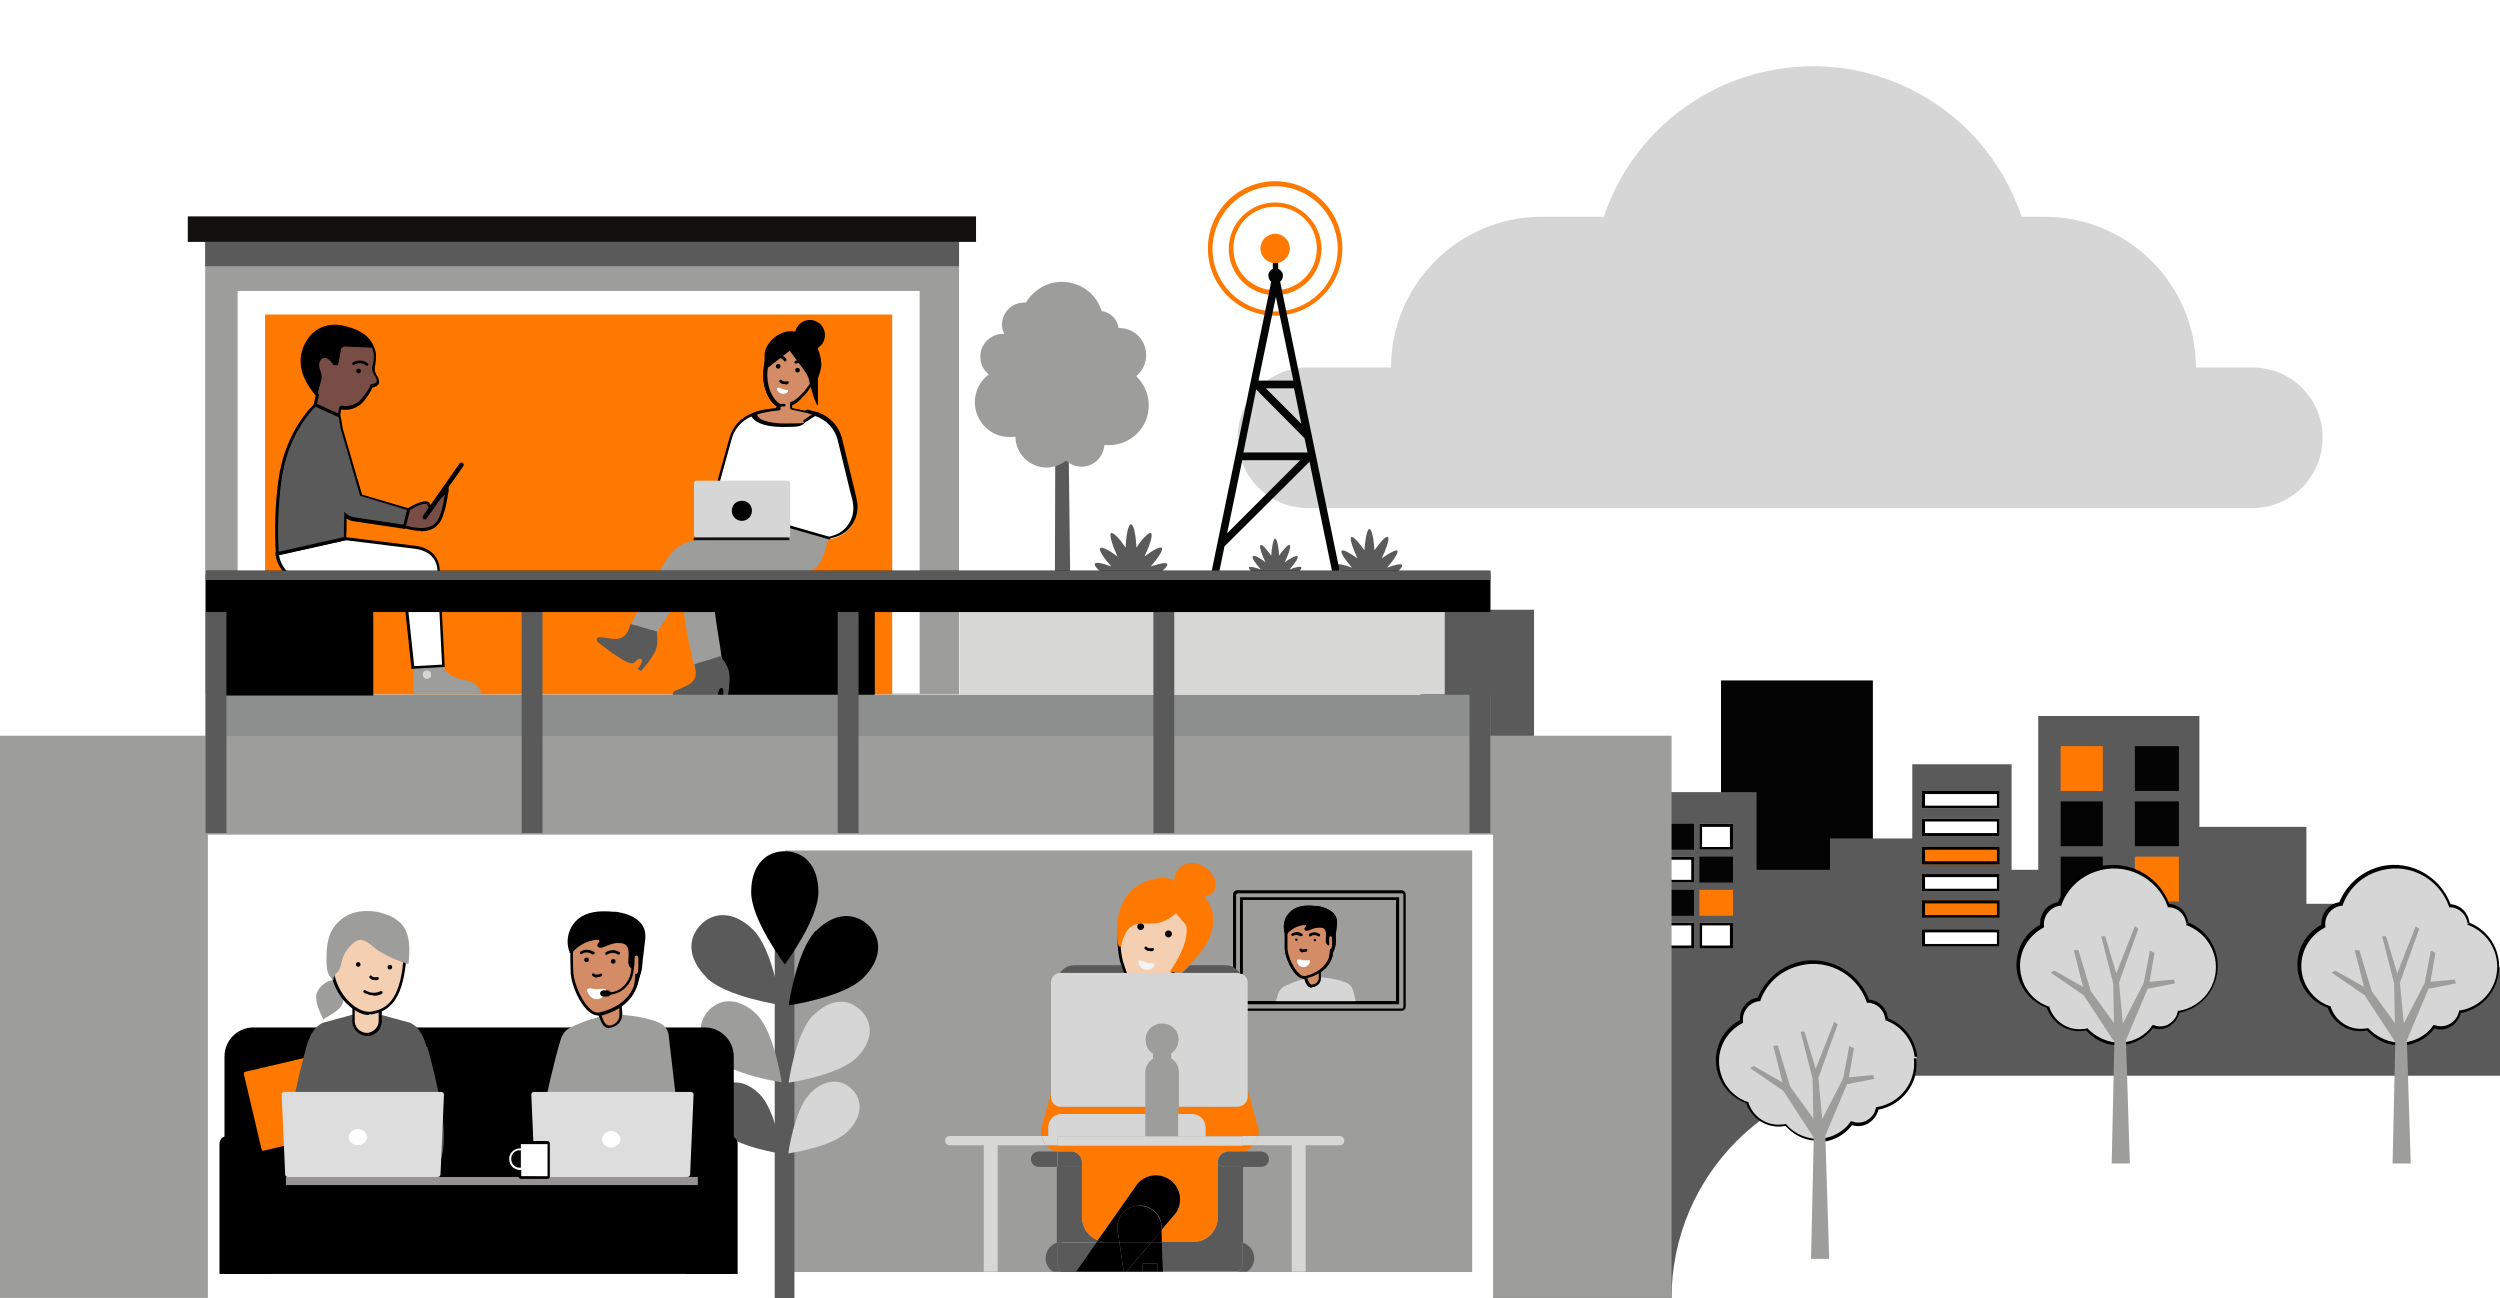 <?xml version="1.0" encoding="UTF-8"?>
<svg xmlns="http://www.w3.org/2000/svg" xmlns:xlink="http://www.w3.org/1999/xlink" version="1.1" viewBox="0 0 647 336">
  <!-- Generator: Adobe Illustrator 30.0.0, SVG Export Plug-In . SVG Version: 2.1.1 Build 123)  -->
  <defs>
    <style>
      .st0 {
        fill: none;
      }

      .st1 {
        fill: #8d8e8e;
      }

      .st2 {
        fill: #010101;
      }

      .st3 {
        fill: #d6d6d6;
      }

      .st4 {
        fill: #979393;
      }

      .st5 {
        fill: #040405;
      }

      .st6 {
        fill: #f4f4f4;
      }

      .st7 {
        fill: #5a5a5a;
      }

      .st8 {
        fill: #ff7900;
      }

      .st9 {
        fill: #ddd;
      }

      .st10 {
        clip-path: url(#clippath-1);
      }

      .st11 {
        clip-path: url(#clippath-2);
      }

      .st12 {
        fill: #fff;
      }

      .st13 {
        fill: #f5d0b2;
      }

      .st14 {
        fill: #11100d;
      }

      .st15 {
        fill: #000100;
      }

      .st16 {
        fill: #d38c65;
      }

      .st17 {
        fill: #030404;
      }

      .st18 {
        fill: #d7d7d6;
      }

      .st19 {
        fill: #9d9d9c;
      }

      .st20 {
        fill: #774d45;
      }

      .st21 {
        clip-path: url(#clippath);
      }

      .st22 {
        fill: #f4cfb2;
      }
    </style>
    <clipPath id="clippath">
      <rect class="st0" x="377.7" y="193.1" width="17" height="61.8"/>
    </clipPath>
    <clipPath id="clippath-1">
      <rect class="st0" x="418.3" y="213.2" width="30.2" height="34"/>
    </clipPath>
    <clipPath id="clippath-2">
      <rect id="Rectangle_13137" class="st0" x="321.2" y="232.5" width="40.5" height="27"/>
    </clipPath>
  </defs>
  <g id="Calque_2">
    <rect class="st12" x="0" y="0" width="647" height="336"/>
  </g>
  <g id="Calque_3">
    <rect id="Rectangle_2892" class="st6" x="56.8" y="220.1" width="253" height="109"/>
    <path id="Tracé_3743" class="st8" d="M330,81.7c-9.6,0-17.4-7.8-17.4-17.4,0-9.6,7.8-17.4,17.4-17.4,9.6,0,17.4,7.8,17.4,17.4,0,9.6-7.8,17.4-17.4,17.4ZM330,48.2c-8.9,0-16.1,7.2-16.2,16.2,0,8.9,7.2,16.1,16.2,16.2,8.9,0,16.2-7.2,16.2-16.2,0-8.9-7.2-16.2-16.2-16.2Z"/>
    <path id="Tracé_3744" class="st8" d="M330,76.4c-6.6,0-12-5.4-12-12,0-6.6,5.4-12,12-12,6.6,0,12,5.4,12,12,0,6.6-5.4,12-12,12ZM330,53.5c-6,0-10.8,4.8-10.8,10.8,0,6,4.8,10.8,10.8,10.8,6,0,10.8-4.8,10.8-10.8,0-6-4.8-10.8-10.8-10.8Z"/>
    <rect id="Rectangle_2901" class="st19" x="53.1" y="62.5" width="195.1" height="117.2"/>
    <rect id="Rectangle_2903" class="st12" x="61.5" y="75.3" width="176.5" height="104.2"/>
    <rect id="Rectangle_2904" class="st8" x="68.6" y="81.4" width="162.3" height="98.3"/>
    <path id="Tracé_2805" d="M226.4,180h-42v-26.4c0-2.3,1.9-4.2,4.1-4.2h33.7c2.3,0,4.2,1.9,4.2,4.2v26.4Z"/>
    <path id="Tracé_41225" class="st19" d="M181.3,178.8c-1.4-5.1-3.1-12.2-3.9-17.4-.4-2.6-.7-5.4.3-7.9.8-1.9,2.3-3.5,3.7-5,3.3-3.8,13.7-7.2,15.4-11.9l8.7-8.7c.9,2.5,3.1,5.8,2.2,8.3-.7,2.2-2.2,4-3.9,5.5-5.3,4.7-12.3,6.9-16.8,12.5-1,1.3-1.6.2-2,1.8-.4,1.5,1.2,10,1.4,11.6.3,2.5.7,5.3,1.1,8.3l-6.1,3Z"/>
    <path id="Tracé_41227" class="st7" d="M186.4,169.8c-2.4.9-4.3,1.3-6.7,2.1.3,1.3.6,2.7,0,3.9-.5.8-1.4,1.4-2.3,1.8-.9.4-1.8.8-2.7,1.2-.3.1-.5.4-.6.7,0,.3.1.5.4.6.2.1.5.2.7.2,2.8.3,5.7.6,8.5.5.7,0,1.6-.2,2-.9.2-.4.2-.8.3-1.2s.6-.8.9-.6c.2.1.3.4.3.6,0,.7,0,1.3,0,2h1.1c.3-1.9.6-3.9.5-5.9s-1.2-3.5-2.4-5"/>
    <path id="Tracé_41247" class="st19" d="M162.9,162.5c2.2-4.8,5.8-11.4,8.5-15.9,1.4-2.3,2.9-4.6,5.3-5.8,1.9-1,4-1.1,6.1-1.4,4.9-.7,9.3-2.8,13.7-5.3l18,5.2c-1,2.5-1.4,6.4-3.7,7.8-1.9,1.2-4.2,1.6-6.5,1.7-7.1.1-14.4-.7-21.4.7-1.6.3-3.2.7-4.6,1.6-1.3.9-3.2,4.8-4.1,6.1-1.4,2.1-3.1,4.8-4.7,7.3l-6.6-1.9Z"/>
    <path id="Tracé_41260" class="st7" d="M170,163.4c-2.5-.6-4.3-1.3-6.8-1.9-.4,1.3-.9,2.7-2.1,3.4-.9.5-1.9.5-2.9.4s-1.9-.4-2.9-.4c-.3,0-.6,0-.8.3-.1.2-.1.5,0,.7.1.2.3.4.5.5,2.2,1.7,4.5,3.5,7,4.8.7.3,1.5.7,2.1.3.4-.2.6-.6.9-.8s.9-.3,1.1,0c0,.2,0,.5,0,.7-.3.6-.6,1.2-1.1,1.7l.9.6c1.3-1.5,2.6-3.1,3.5-4.8s.8-3.6.6-5.5"/>
    <rect id="Rectangle_2902" class="st7" x="53.1" y="62.6" width="195.1" height="6.3"/>
    <rect id="Rectangle_2905" class="st14" x="48.6" y="56" width="204" height="6.6"/>
    <path id="Tracé_41223" class="st16" d="M197.2,111c-1-1.4-1.5-2.9-2.2-3.8,1.3-.8,6.3-1.8,6.3-1.8v-.5c-1.8-1.1-4.1-5-3.1-10.2,1.4-7.3,4.9-7.8,8.5-7.1h0c.3,0,.5.2.8.2l-.4,1.3c-.9,2.7.4,4.3,1.4,6.1.5.9,1.7,1.2,2.2,1.6-.3,1-.7,2-1.2,3-.9,1.3-1.9,2.5-3.1,3.6-1.1.9-1.7,1-1.7,1,0,.4,0,.9,0,1.3l3.8,1,3,.7s-1,0-2.6,1.7c-.2.3-.8,1-1.6,2h-10.2Z"/>
    <path d="M207.3,111.4h-10.2c-.1,0-.2-.1-.3-.2-.5-.8-.9-1.5-1.3-2.2-.3-.6-.6-1.1-.9-1.6,0,0,0-.2,0-.3,0-.1,0-.2.2-.2,1.2-.8,5-1.2,6.1-1.3v-.5c-1.9-1.3-4.1-5.3-3.1-10.5.6-3.4,1.8-5.6,3.4-6.7,1.8-1.2,3.9-1,5.5-.6,0,0,0,0,.1,0,.2,0,.5.1.7.2,0,0,.2,0,.2.2,0,0,0,.2,0,.3l-.4,1.3c-.8,2.2,0,3.7,1,5.2.1.2.3.4.4.7.3.6.9.9,1.5,1.2.2.1.5.2.6.3.1,0,.2.2.2.4-.3,1.1-.7,2.1-1.2,3.1-.9,1.4-2,2.6-3.2,3.7-.7.6-1.3.9-1.6,1,0,.2,0,.5,0,.7l3.9.8,2.6.7c.2,0,.3.2.3.4,0,.2-.2.3-.4.3,0,0-.9,0-2.3,1.7-.2.2-.8.9-1.6,1.9,0,0-.2.1-.3.1ZM197.4,110.6h9.8c.8-.9,1.3-1.6,1.5-1.8.7-.7,1.2-1.2,1.7-1.5l-1.5-.4-4.1-.9c-.1,0-.3-.1-.3-.3-.1-.5-.1-.9,0-1.4,0-.2.1-.3.3-.3,0,0,.5-.1,1.5-.9,1.2-1,2.2-2.2,3.1-3.5.4-.8.8-1.7,1.1-2.6,0,0-.2-.1-.3-.2-.6-.3-1.4-.7-1.8-1.5-.1-.2-.3-.4-.4-.7-.9-1.6-1.9-3.2-1-5.8l.3-.9c-.1,0-.2,0-.4,0,0,0,0,0-.1,0-2.2-.4-3.7-.2-4.9.6-1.5,1-2.5,3-3.1,6.2-.9,5,1.2,8.7,3,9.8.1,0,.2.2.2.3v1c0,.2-.2.4-.3.4-1.2.1-4.4.5-5.8,1.1.2.4.5.8.7,1.3.3.6.7,1.3,1.1,2Z"/>
    <path id="Tracé_41229" class="st12" d="M193.6,133.3s-9.1-2.5-8.5-4.6l4.1-14.8c.7-3,3-5.5,5.9-6.5,0,0,.6,2.8,8.1,2.8,4.3,0,4.1-.4,5.1-1.1.7-.6,2.8-1.7,2.8-1.7l-2.2-.6,2.7.7c3,1,5.2,3.4,6,6.5l3.3,13.6c.3,1.1.5,2.2.7,3.3.4,3.7-1.9,7.2-5.5,8.3l-1.1.3-21.3-6.1Z"/>
    <path d="M214.7,139.6s0,0-.1,0l-21.3-6.1c-.8-.2-7.5-2.1-8.6-4.1-.2-.3-.2-.7-.1-1l4.1-14.8c.8-3.2,3.1-5.7,6.2-6.7.1,0,.2,0,.3,0,0,0,.2.1.2.2,0,0,.8,2.5,7.8,2.5s4.1-.2,4.8-.8l.2-.2c.5-.4,1.3-.9,2-1.4l-1.4-.4c-.2,0-.3-.3-.3-.5,0-.2.3-.3.5-.3l2.7.7c3.1,1.1,5.4,3.6,6.2,6.7l3.3,13.6c.3,1.1.5,2.2.7,3.3.4,3.9-2,7.6-5.7,8.7l-1.1.3s0,0-.1,0ZM194.7,107.7c-2.7,1-4.7,3.3-5.4,6.1l-4.1,14.8c0,.1,0,.3,0,.4.8,1.5,6.2,3.2,8.2,3.8,0,0,0,0,0,0l21.2,6.1,1-.3c3.4-1,5.6-4.3,5.2-7.9-.1-1.1-.4-2.2-.7-3.2l-3.3-13.6c-.7-2.9-2.9-5.2-5.7-6.2h-.2c-.2.1-1.9,1.2-2.6,1.7l-.2.2c-.9.7-1.3.9-5.3.9-6.1,0-7.8-1.8-8.3-2.7Z"/>
    <path id="Tracé_41231" d="M205.7,86.7c0-2.1,1.7-3.9,3.9-3.9h0c2.1,0,3.9,1.7,3.9,3.9s-1.7,3.9-3.9,3.9c-2.1,0-3.9-1.7-3.9-3.9"/>
    <path id="Tracé_41234" class="st13" d="M210.7,96.9c-.6-.4-1.7-.7-2.2-1.6-1-1.8-2.3-3.4-1.4-6.1l.4-1.3c3.1.9,4.4,2.9,3.3,8.4,0,.2,0,.4-.1.6"/>
    <path d="M210.7,97.1c0,0-.1,0-.2,0-.1,0-.3-.2-.6-.3-.6-.3-1.3-.7-1.8-1.4h0c-.1-.2-.3-.4-.4-.7-.9-1.6-1.9-3.2-1-5.7l.4-1.3c0-.1.2-.2.3-.2,3.6,1,4.6,3.5,3.5,8.7,0,.2,0,.4-.1.7,0,0,0,.2-.2.2,0,0,0,0,0,0ZM208.6,95.1c.3.6,1,.9,1.5,1.2.1,0,.2,0,.3.1,0,0,0-.2,0-.3,1.1-5.5-.3-7.3-2.9-8l-.3,1c-.8,2.3,0,3.7,1,5.3.1.2.3.4.4.7h0Z"/>
    <path id="Tracé_41239" class="st12" d="M203.8,100.9c-.4,0-.8,0-1.2-.2-.4-.1-.7-.2-1.1-.4-.2,0-.4.1-.4.4,0,.4.3.7.6.9.7.5,1.7.4,2.2-.2.1-.2,0-.5-.1-.5"/>
    <path d="M208.2,94.9c-.1,0-.2,0-.3-.2-.2-.3-.4-.4-.7-.6-.4-.2-.8-.2-1.1,0-.2,0-.4,0-.5-.2,0-.2,0-.4.2-.5.5-.2,1.1-.2,1.7,0,.4.2.8.4,1,.8.1.2,0,.4,0,.5,0,0-.1,0-.2,0Z"/>
    <path d="M203.2,93.6c-.1,0-.2,0-.3-.2-.2-.3-.4-.4-.7-.6-.4-.2-.8-.2-1.1,0-.2,0-.4,0-.5-.2,0-.2,0-.4.2-.5.5-.2,1.1-.2,1.7,0,.4.2.8.4,1,.8.1.2,0,.4,0,.5,0,0-.1,0-.2,0Z"/>
    <path d="M203.2,99.4c-.2,0-.3,0-.5,0-.3,0-.7-.2-.9-.5-.2-.1-.2-.4,0-.5.1-.2.4-.2.5,0,.2.2.4.3.6.3.3,0,.5,0,.7,0,.2-.1.4,0,.5.1.1.2,0,.4-.1.5-.2.2-.5.2-.8.2Z"/>
    <path class="st5" d="M202.3,105.3c-.9,0-1.6-.3-2.2-.9-1.6-1.7-3.2-5.3-2.4-9.8.6-3.4,1.8-5.6,3.4-6.7,1.8-1.2,3.9-1,5.5-.6.2,0,.3.2.3.4,0,.2-.2.3-.4.3-2.2-.4-3.8-.3-5,.5-1.5,1-2.5,3-3.1,6.2-.8,4.3.7,7.6,2.2,9.2.4.4,1,.8,2.3.6.2,0,.4.1.4.3,0,.2-.1.4-.3.4-.3,0-.5,0-.8,0Z"/>
    <path id="Tracé_41244" d="M205.1,90.2s4.9-1.8.7-4.4c-3.9-.7-7.5,2.7-7.9,5.6,0,.4-.1,4.1-.1,4.5l7.3-5.7Z"/>
    <path id="Rectangle_13090" class="st3" d="M204.5,125.1v13.3c0,.4-.3.7-.7.7h-23.5c-.4,0-.7-.3-.7-.7v-13.3c0-.4.3-.7.7-.7h23.5c.4,0,.7.3.7.7Z"/>
    <path id="Tracé_41250" class="st14" d="M179.5,139.8v-.3c0-.2.2-.4.4-.4h24c.2,0,.4.2.4.4v.3h-24.8Z"/>
    <path id="Tracé_41252" class="st2" d="M194.6,132.2c0,1.4-1.1,2.6-2.6,2.6h0c-1.4,0-2.6-1.1-2.6-2.6s1.1-2.6,2.6-2.6,2.6,1.1,2.6,2.6"/>
    <path id="Tracé_41253" d="M203.8,90.7c.3-1.9,1.7-3.7,3.6-3.8,1.1,0,2.2.5,3,1.3.7.9,1.3,1.9,1.6,3,.4,1.3.7,2.6.5,4-.1.5-.6,2.2-.8,2.7v7.1c-.9-.7-2.1-5.5-2.3-6.6-.2-1-.8-1.9-1.4-2.7l-4.4-6"/>
    <rect id="Rectangle_4242" class="st5" x="445.4" y="176.1" width="39.3" height="56"/>
    <path class="st7" d="M610.6,250.3v-16.4h-13.7v-19.9h-27.7v-28.7h-41.7v39.8h-6.9v-27.3h-25.7v19.2h-21.3v8.1h-19v-20.1h-41.9v20.1h-15.7v-67.3h-31.7l9.8,93.9h-9.5v84.3h67c0-31.8,25.8-57.6,57.6-57.6h157v-28.1h-36.6Z"/>
    <g id="Groupe_5407">
      <rect id="Rectangle_4239" class="st5" x="552.5" y="193.1" width="11.4" height="11.6"/>
      <rect id="Rectangle_4238" class="st8" x="533.3" y="193.1" width="10.9" height="11.6"/>
    </g>
    <g id="Groupe_5408">
      <rect id="Rectangle_4239-2" class="st5" x="552.5" y="207.4" width="11.4" height="11.6"/>
      <rect id="Rectangle_4238-2" class="st5" x="533.3" y="207.4" width="10.9" height="11.6"/>
    </g>
    <g id="Groupe_5409">
      <rect id="Rectangle_4239-3" class="st8" x="552.5" y="221.7" width="11.4" height="11.6"/>
      <rect id="Rectangle_4238-3" class="st5" x="533.3" y="221.7" width="10.9" height="11.6"/>
    </g>
    <rect id="Rectangle_4238-4" x="533.3" y="236.1" width="30.6" height="18.6"/>
    <g>
      <rect id="Rectangle_4240" class="st12" x="497.4" y="204.7" width="20.1" height="4.5"/>
      <path id="Rectangle_42401" data-name="Rectangle_4240" d="M516.8,205.5v3h-18.6v-3h18.6M517.5,204.7h-20.1v4.5h20.1v-4.5h0Z"/>
    </g>
    <g>
      <rect id="Rectangle_4240-2" class="st12" x="497.4" y="211.9" width="20.1" height="4.5"/>
      <path id="Rectangle_4240-21" data-name="Rectangle_4240-2" d="M516.8,212.6v3h-18.6v-3h18.6M517.5,211.9h-20.1v4.5h20.1v-4.5h0Z"/>
    </g>
    <g>
      <rect id="Rectangle_4240-22" data-name="Rectangle_4240-2" class="st8" x="497.4" y="219.2" width="20.1" height="4.5"/>
      <path id="Rectangle_4240-23" data-name="Rectangle_4240-2" d="M516.8,219.9v3h-18.6v-3h18.6M517.5,219.2h-20.1v4.5h20.1v-4.5h0Z"/>
    </g>
    <g>
      <rect id="Rectangle_4240-24" data-name="Rectangle_4240-2" class="st8" x="497.4" y="233" width="20.1" height="4.5"/>
      <path id="Rectangle_4240-25" data-name="Rectangle_4240-2" d="M516.8,233.8v3h-18.6v-3h18.6M517.5,233h-20.1v4.5h20.1v-4.5h0Z"/>
    </g>
    <g>
      <rect id="Rectangle_4240-4" class="st12" x="497.4" y="226.2" width="20.1" height="4.5"/>
      <path id="Rectangle_4240-41" data-name="Rectangle_4240-4" d="M516.8,227v3h-18.6v-3h18.6M517.5,226.2h-20.1v4.5h20.1v-4.5h0Z"/>
    </g>
    <g>
      <rect id="Rectangle_4240-6" class="st12" x="497.4" y="240.5" width="20.1" height="4.5"/>
      <path id="Rectangle_4240-61" data-name="Rectangle_4240-6" d="M516.8,241.3v3h-18.6v-3h18.6M517.5,240.5h-20.1v4.5h20.1v-4.5h0Z"/>
    </g>
    <g id="Groupe_5443">
      <g class="st21">
        <g id="Groupe_5442">
          <g id="Grille_de_répétition_9">
            <g id="Groupe_5418">
              <rect id="Rectangle_4241" class="st5" x="391.7" y="193.1" width="3.1" height="8.5"/>
            </g>
            <g id="Groupe_5419">
              <rect id="Rectangle_4241-2" class="st5" x="386.9" y="193.1" width="3.1" height="8.5"/>
            </g>
            <g id="Groupe_5420">
              <rect id="Rectangle_4241-3" class="st5" x="382.1" y="193.1" width="3.1" height="8.5"/>
            </g>
            <g id="Groupe_5421">
              <rect id="Rectangle_4241-4" class="st5" x="377.3" y="193.1" width="3.1" height="8.5"/>
            </g>
            <g id="Groupe_5422">
              <rect id="Rectangle_4241-5" class="st5" x="391.7" y="203.4" width="3.1" height="8.5"/>
            </g>
            <g id="Groupe_5423">
              <rect id="Rectangle_4241-6" class="st5" x="386.9" y="203.4" width="3.1" height="8.5"/>
            </g>
            <g id="Groupe_5424">
              <rect id="Rectangle_4241-7" class="st5" x="382.1" y="203.4" width="3.1" height="8.5"/>
            </g>
            <g id="Groupe_5425">
              <rect id="Rectangle_4241-8" class="st5" x="377.3" y="203.4" width="3.1" height="8.5"/>
            </g>
            <g id="Groupe_5426">
              <rect id="Rectangle_4241-9" class="st5" x="391.7" y="213.7" width="3.1" height="8.5"/>
            </g>
            <g id="Groupe_5427">
              <rect id="Rectangle_4241-10" class="st5" x="386.9" y="213.7" width="3.1" height="8.5"/>
            </g>
            <g id="Groupe_5428">
              <rect id="Rectangle_4241-11" class="st5" x="382.1" y="213.7" width="3.1" height="8.5"/>
            </g>
            <g id="Groupe_5429">
              <rect id="Rectangle_4241-12" class="st5" x="377.3" y="213.7" width="3.1" height="8.5"/>
            </g>
            <g id="Groupe_5430">
              <rect id="Rectangle_4241-13" class="st5" x="391.7" y="224" width="3.1" height="8.5"/>
            </g>
            <g id="Groupe_5431">
              <rect id="Rectangle_4241-14" class="st5" x="386.9" y="224" width="3.1" height="8.5"/>
            </g>
            <g id="Groupe_5432">
              <rect id="Rectangle_4241-15" class="st5" x="382.1" y="224" width="3.1" height="8.5"/>
            </g>
            <g id="Groupe_5433">
              <rect id="Rectangle_4241-16" class="st5" x="377.3" y="224" width="3.1" height="8.5"/>
            </g>
            <g id="Groupe_5434">
              <rect id="Rectangle_4241-17" class="st5" x="391.7" y="234.3" width="3.1" height="8.5"/>
            </g>
            <g id="Groupe_5435">
              <rect id="Rectangle_4241-18" class="st5" x="386.9" y="234.3" width="3.1" height="8.5"/>
            </g>
            <g id="Groupe_5436">
              <rect id="Rectangle_4241-19" class="st5" x="382.1" y="234.3" width="3.1" height="8.5"/>
            </g>
            <g id="Groupe_5437">
              <rect id="Rectangle_4241-20" class="st5" x="377.3" y="234.3" width="3.1" height="8.5"/>
            </g>
            <g id="Groupe_5438">
              <rect id="Rectangle_4241-21" class="st5" x="391.7" y="244.6" width="3.1" height="8.5"/>
            </g>
            <g id="Groupe_5439">
              <rect id="Rectangle_4241-22" class="st5" x="386.9" y="244.6" width="3.1" height="8.5"/>
            </g>
            <g id="Groupe_5440">
              <rect id="Rectangle_4241-23" class="st5" x="382.1" y="244.6" width="3.1" height="8.5"/>
            </g>
            <g id="Groupe_5441">
              <rect id="Rectangle_4241-24" class="st5" x="377.3" y="244.6" width="3.1" height="8.5"/>
            </g>
          </g>
        </g>
      </g>
    </g>
    <g id="Groupe_5457">
      <g class="st10">
        <g id="Groupe_5456">
          <g id="Grille_de_répétition_10">
            <g id="Groupe_5444">
              <g>
                <rect id="Rectangle_4244" class="st12" x="439.8" y="213.2" width="8.7" height="6.7"/>
                <path id="Rectangle_42441" data-name="Rectangle_4244" d="M447.7,214v5.2h-7.2v-5.2h7.2M448.5,213.2h-8.7v6.7h8.7v-6.7h0Z"/>
              </g>
            </g>
            <g id="Groupe_5445">
              <rect id="Rectangle_4244-2" class="st5" x="429.7" y="213.2" width="8.7" height="6.7"/>
            </g>
            <g id="Groupe_5446">
              <rect id="Rectangle_4244-3" class="st5" x="419.7" y="213.2" width="8.7" height="6.7"/>
            </g>
            <g id="Groupe_5447">
              <rect id="Rectangle_4244-4" class="st5" x="439.8" y="221.7" width="8.7" height="6.7"/>
            </g>
            <g id="Groupe_5448">
              <g>
                <rect id="Rectangle_4244-5" class="st12" x="429.7" y="221.7" width="8.7" height="6.7"/>
                <path id="Rectangle_4244-51" data-name="Rectangle_4244-5" d="M437.7,222.5v5.2h-7.2v-5.2h7.2M438.4,221.7h-8.7v6.7h8.7v-6.7h0Z"/>
              </g>
            </g>
            <g id="Groupe_5449">
              <rect id="Rectangle_4244-6" class="st5" x="419.7" y="221.7" width="8.7" height="6.7"/>
            </g>
            <g id="Groupe_5450">
              <rect id="Rectangle_4244-7" class="st8" x="439.8" y="230.3" width="8.7" height="6.7"/>
            </g>
            <g id="Groupe_5451">
              <rect id="Rectangle_4244-8" class="st5" x="429.7" y="230.3" width="8.7" height="6.7"/>
            </g>
            <g id="Groupe_5452">
              <rect id="Rectangle_4244-9" class="st5" x="419.7" y="230.3" width="8.7" height="6.7"/>
            </g>
            <g id="Groupe_5453">
              <g>
                <rect id="Rectangle_4244-10" class="st12" x="439.8" y="238.8" width="8.7" height="6.7"/>
                <path id="Rectangle_4244-101" data-name="Rectangle_4244-10" d="M447.7,239.5v5.2h-7.2v-5.2h7.2M448.5,238.8h-8.7v6.7h8.7v-6.7h0Z"/>
              </g>
            </g>
            <g id="Groupe_5454">
              <g>
                <rect id="Rectangle_4244-11" class="st12" x="429.7" y="238.8" width="8.7" height="6.7"/>
                <path id="Rectangle_4244-111" data-name="Rectangle_4244-11" d="M437.7,239.5v5.2h-7.2v-5.2h7.2M438.4,238.8h-8.7v6.7h8.7v-6.7h0Z"/>
              </g>
            </g>
            <g id="Groupe_5455">
              <g>
                <rect id="Rectangle_4244-12" class="st12" x="419.7" y="238.8" width="8.7" height="6.7"/>
                <path id="Rectangle_4244-121" data-name="Rectangle_4244-12" d="M427.6,239.5v5.2h-7.2v-5.2h7.2M428.4,238.8h-8.7v6.7h8.7v-6.7h0Z"/>
              </g>
            </g>
          </g>
        </g>
      </g>
    </g>
    <g>
      <g>
        <path id="Tracé_673" class="st3" d="M496,273.5c-.5-4.4-3.4-8.2-7.6-9.8,0,0,0,0,0-.1-.3-2.5-2.3-4.4-4.8-4.6-2.7-7.9-11.3-12-19.2-9.2-4.2,1.5-7.5,4.7-9.1,8.8-2.8.3-4.8,2.9-4.5,5.7-5.6,2.9-7.8,9.8-4.9,15.4,1.3,2.6,3.7,4.6,6.4,5.6,1.3,3.9,5.1,6.3,9.1,5.9.3,0,.6,0,.9-.1,4,4.6,10.9,5.1,15.5,1.2.6-.5,1.2-1.2,1.7-1.8,2.7.9,5.6-.5,6.5-3.2,0-.2.1-.5.2-.7,6.2-1,10.5-6.7,9.8-13"/>
        <path class="st15" d="M470.6,295.2c-.3,0-.6,0-.9,0-3-.2-5.6-1.6-7.6-3.8-.2,0-.5,0-.7.1-4.2.5-8.1-2-9.5-6-2.8-1-5.1-3-6.5-5.7-3-5.7-.8-12.8,4.9-15.8-.2-2.8,1.8-5.4,4.6-5.8,1.7-4.1,5-7.3,9.2-8.8,3.9-1.4,8.1-1.1,11.8.7,3.6,1.8,6.4,4.8,7.8,8.6,2.6.2,4.6,2.2,4.9,4.8,4.2,1.7,7.1,5.5,7.6,10h-.7c-.5-4.2-3.3-7.9-7.4-9.4h-.2c0,0,0-.3,0-.3h.4c0-.1-.4-.1-.4-.1-.3-2.3-2.1-4.1-4.5-4.2h-.3s0-.2,0-.2c-1.3-3.7-4-6.7-7.5-8.4-3.5-1.7-7.5-1.9-11.2-.6-4.1,1.4-7.3,4.5-8.8,8.6v.2c0,0-.3,0-.3,0-2.6.3-4.5,2.7-4.2,5.3v.3s-.2.1-.2.1c-2.6,1.4-4.6,3.7-5.5,6.5s-.6,5.8.7,8.5c1.3,2.5,3.5,4.5,6.2,5.4h.2c0,0,0,.2,0,.2,1.2,3.7,4.9,6.1,8.7,5.6.3,0,.6,0,.8-.1h.2s.1.1.1.1c1.8,2.1,4.4,3.4,7.2,3.7,2.8.2,5.6-.7,7.7-2.5.6-.5,1.2-1.1,1.6-1.8l.2-.2h.3c1.2.5,2.5.4,3.6-.1,1.1-.6,2-1.5,2.4-2.7,0-.2.1-.4.2-.6v-.3c0,0,.3,0,.3,0,6-1,10.2-6.5,9.5-12.6h.7c.7,6.3-3.6,12.1-9.9,13.3,0,.2,0,.3-.1.5-.5,1.4-1.5,2.5-2.8,3.2-1.2.6-2.6.7-3.9.3-.5.6-1,1.2-1.6,1.7-2.1,1.8-4.7,2.7-7.4,2.7Z"/>
      </g>
      <path id="Tracé_674" class="st19" d="M468.7,325.8l.7-31.4-7.9-12.1-8.6-5.9,1-.5,7.4,4.2-2.4-9.5h1.2l3.2,10.6,6,8.3-.2-10.3-3.1-12.2h1l2.9,9.6,4.8-12.2.9.7-5,13.9,1,10.6,5.4-10.5,1.6-8.4,1.2.6-1.3,7.5,6.3-.6.3,1-7.1,1.4-5.6,13.3,1,31.9h-5Z"/>
    </g>
    <g>
      <g>
        <path id="Tracé_6731" data-name="Tracé_673" class="st3" d="M573.8,248.8c-.5-4.4-3.4-8.2-7.6-9.8,0,0,0,0,0-.1-.3-2.5-2.3-4.4-4.8-4.6-2.7-7.9-11.3-12-19.2-9.2-4.2,1.5-7.5,4.7-9.1,8.8-2.8.3-4.8,2.9-4.5,5.7-5.6,2.9-7.8,9.8-4.9,15.4,1.3,2.6,3.7,4.6,6.4,5.6,1.3,3.9,5.1,6.3,9.1,5.9.3,0,.6,0,.9-.1,4,4.6,10.9,5.1,15.5,1.2.6-.5,1.2-1.2,1.7-1.8,2.7.9,5.6-.5,6.5-3.2,0-.2.1-.5.2-.7,6.2-1,10.5-6.7,9.8-13"/>
        <path class="st15" d="M548.4,270.5c-.3,0-.6,0-.9,0-3-.2-5.6-1.6-7.6-3.8-.2,0-.5,0-.7.1-4.2.5-8.1-2-9.5-6-2.8-1-5.1-3-6.5-5.7-1.5-2.8-1.7-6-.8-9,.9-2.9,2.9-5.3,5.6-6.8-.2-2.8,1.8-5.4,4.6-5.8,1.7-4.1,5-7.3,9.2-8.8,8-2.8,16.7,1.4,19.6,9.2,2.6.2,4.6,2.2,4.9,4.8,4.2,1.7,7.1,5.5,7.6,10h0c.7,6.4-3.6,12.2-9.9,13.4,0,.2,0,.3-.1.5-.5,1.4-1.5,2.5-2.8,3.2-1.2.6-2.6.7-3.9.3-.5.6-1,1.2-1.6,1.7-2.1,1.8-4.7,2.7-7.4,2.7ZM540.2,265.9v.2c2,2.1,4.6,3.4,7.4,3.7,2.8.2,5.6-.7,7.7-2.5.6-.5,1.2-1.1,1.6-1.8l.2-.2h.3c1.2.5,2.5.4,3.6-.1,1.1-.6,2-1.5,2.4-2.7,0-.2.1-.4.2-.6v-.3s.3,0,.3,0c6-1,10.2-6.5,9.5-12.6h0c-.5-4.3-3.3-7.9-7.4-9.5h-.2c0,0,0-.3,0-.3l.4-.2h-.4c-.3-2.3-2.1-4.1-4.5-4.2h-.3s0-.2,0-.2c-2.7-7.6-11.1-11.7-18.7-9-4.1,1.4-7.3,4.5-8.8,8.6v.2c0,0-.3,0-.3,0-2.6.3-4.5,2.7-4.2,5.3v.3s-.2.1-.2.1c-2.6,1.4-4.6,3.7-5.5,6.5s-.6,5.8.7,8.5c1.3,2.5,3.5,4.5,6.2,5.4h.2c0,0,0,.2,0,.2,1.2,3.7,4.9,6.1,8.7,5.6.3,0,.6,0,.8-.1h.2Z"/>
      </g>
      <path id="Tracé_6741" data-name="Tracé_674" class="st19" d="M546.5,301.1l.7-31.4-7.9-12.1-8.6-5.9,1-.5,7.4,4.2-2.4-9.5h1.2l3.2,10.6,6,8.3-.2-10.3-3.1-12.2h1l2.9,9.6,4.8-12.2.9.7-5,13.9,1,10.6,5.4-10.5,1.6-8.4,1.2.6-1.3,7.5,6.3-.6.3,1-7.1,1.4-5.6,13.3,1,31.9h-5Z"/>
    </g>
    <g>
      <g>
        <path id="Tracé_6732" data-name="Tracé_673" class="st3" d="M646.5,248.8c-.5-4.4-3.4-8.2-7.6-9.8,0,0,0,0,0-.1-.3-2.5-2.3-4.4-4.8-4.6-2.7-7.9-11.3-12-19.2-9.2-4.2,1.5-7.5,4.7-9.1,8.8-2.8.3-4.8,2.9-4.5,5.7-5.6,2.9-7.8,9.8-4.9,15.4,1.3,2.6,3.7,4.6,6.4,5.6,1.3,3.9,5.1,6.3,9.1,5.9.3,0,.6,0,.9-.1,4,4.6,10.9,5.1,15.5,1.2.6-.5,1.2-1.2,1.7-1.8,2.7.9,5.6-.5,6.5-3.2,0-.2.1-.5.2-.7,6.2-1,10.5-6.7,9.8-13"/>
        <path class="st15" d="M621.1,270.5c-.3,0-.6,0-.9,0-3-.2-5.6-1.6-7.6-3.8-.2,0-.5,0-.7.1-4.2.5-8.1-2-9.5-6-2.8-1-5.1-3-6.5-5.7-3-5.7-.8-12.8,4.9-15.8-.2-2.8,1.8-5.4,4.6-5.8,1.7-4.1,5-7.3,9.2-8.8,3.9-1.4,8.1-1.1,11.8.7,3.6,1.8,6.4,4.8,7.8,8.6,2.6.2,4.6,2.2,4.9,4.8,4.2,1.7,7.1,5.5,7.6,10h0c.7,6.4-3.6,12.2-9.9,13.4,0,.2,0,.3-.1.5-.5,1.4-1.5,2.5-2.8,3.2-1.2.6-2.6.7-3.9.3-.5.6-1,1.2-1.6,1.7-2.1,1.8-4.7,2.7-7.4,2.7ZM612.9,265.9v.2c2,2.1,4.6,3.4,7.4,3.7,2.8.2,5.6-.7,7.7-2.5.6-.5,1.2-1.1,1.6-1.8l.2-.2h.3c2.5.9,5.2-.4,6.1-2.9,0-.2.1-.4.2-.6v-.3s.3,0,.3,0c6-1,10.2-6.5,9.5-12.6h0c-.5-4.3-3.3-7.9-7.4-9.5h-.2c0,0,0-.3,0-.3h.4c0-.1-.4-.1-.4-.1-.3-2.3-2.1-4.1-4.5-4.2h-.3s0-.2,0-.2c-1.3-3.7-4-6.7-7.5-8.4-3.5-1.7-7.5-1.9-11.2-.6-4.1,1.4-7.3,4.5-8.8,8.6v.2c0,0-.3,0-.3,0-2.6.3-4.5,2.7-4.2,5.3v.3s-.2.1-.2.1c-5.4,2.8-7.6,9.5-4.8,14.9,1.3,2.5,3.5,4.5,6.2,5.4h.2c0,0,0,.2,0,.2,1.2,3.7,4.9,6.1,8.7,5.6.3,0,.6,0,.8-.1h.2Z"/>
      </g>
      <path id="Tracé_6742" data-name="Tracé_674" class="st19" d="M619.2,301.1l.7-31.4-7.9-12.1-8.6-5.9,1-.5,7.4,4.2-2.4-9.5h1.2l3.2,10.6,6,8.3-.2-10.3-3.1-12.2h1l2.9,9.6,4.8-12.2.9.7-5,13.9,1,10.6,5.4-10.5,1.6-8.4,1.2.6-1.3,7.5,6.3-.6.3,1-7.1,1.4-5.6,13.3,1,31.9h-5Z"/>
    </g>
    <path id="Tracé_41439" class="st3" d="M582.8,95.1h-14.5c0-21.5-17.5-38.9-39-39h-6.1c-10-29.9-42.2-46-72.1-36-17,5.7-30.4,19-36,36h-16.1c-21.5,0-39,17.5-39,39h-21.5c-10,0-18.2,8.1-18.2,18.2,0,10,8.1,18.2,18.2,18.2h244.4c10,0,18.2-8.1,18.2-18.2s-8.1-18.2-18.2-18.2"/>
    <rect id="Rectangle_2890" class="st19" x="0" y="190.4" width="432.6" height="145.5"/>
    <rect id="Rectangle_2891" class="st12" x="53.8" y="216" width="332.6" height="120"/>
    <rect id="Rectangle_2895" class="st19" x="203.2" y="220.1" width="177.8" height="109.1"/>
    <g>
      <rect id="Rectangle_2896" class="st12" x="186.6" y="220.1" width="4" height="109.1"/>
      <rect id="Rectangle_2897" class="st7" x="200.5" y="245.7" width="5.1" height="90.7"/>
      <path id="Tracé_2770" d="M194.4,230.9c0,7.1,8.7,18.7,8.7,18.7,0,0,8.7-11.6,8.7-18.7s-3.9-10.6-8.7-10.6-8.7,3.5-8.7,10.6"/>
      <path id="Tracé_2771" class="st7" d="M182.8,253c5,5,19.3,7.1,19.3,7.1,0,0-2.1-14.3-7.1-19.4-5-5-10.3-4.8-13.6-1.4-3.4,3.4-3.6,8.6,1.4,13.6"/>
      <path id="Tracé_2772" d="M211.2,240.8c-5,5-7.1,19.4-7.1,19.4,0,0,14.3-2.1,19.3-7.1,5-5,4.8-10.3,1.4-13.6s-8.6-3.6-13.6,1.4"/>
      <path id="Tracé_2773" class="st19" d="M184.8,273.7c4.6,4.5,17.5,6.4,17.5,6.4,0,0-1.9-12.9-6.4-17.5-4.5-4.5-9.3-4.3-12.3-1.3-3.1,3.1-3.3,7.8,1.3,12.3"/>
      <path id="Tracé_2774" class="st3" d="M210.5,262.7c-4.6,4.5-6.4,17.5-6.4,17.5,0,0,12.9-1.9,17.5-6.4s4.3-9.3,1.2-12.3c-3.1-3.1-7.8-3.3-12.3,1.3"/>
      <path id="Tracé_2775" class="st7" d="M186.9,292.9c4,4,15.4,5.7,15.4,5.7,0,0-1.6-11.4-5.7-15.4-4-4-8.2-3.8-10.9-1.1s-2.9,6.9,1.1,10.9"/>
      <path id="Tracé_2776" class="st3" d="M209.6,283.1c-4,4-5.6,15.4-5.6,15.4,0,0,11.4-1.6,15.4-5.7,4-4,3.8-8.2,1.1-10.9-2.7-2.7-6.9-2.9-10.9,1.1"/>
    </g>
    <path id="Tracé_2778" d="M58.1,329.7v-56.3c0-4.1,3.3-7.5,7.5-7.5h116.8c4.1,0,7.5,3.4,7.5,7.5v56.3H58.1Z"/>
    <path id="Tracé_2779" d="M190.9,329.7h-13.4v-33.7c0-1.1.9-2,2-2h9.4c1.1,0,2,.9,2,2v33.7Z"/>
    <path id="Tracé_2780" d="M70.2,329.7h-13.4v-33.7c0-1.1.9-2,2-2h9.4c1.1,0,2,.9,2,2v33.7Z"/>
    <path id="Tracé_2784" class="st8" d="M87.8,293.2l-19.6,4.6c-.2,0-.4,0-.5-.3,0,0,0,0,0,0l-4.6-19.6c0-.2,0-.4.3-.5l19.6-4.6c.2,0,.4,0,.5.3l4.6,19.6c0,.2,0,.4-.3.5"/>
    <path id="Tracé_2785" class="st7" d="M110.4,270.9c-1.6-5.8-4.6-6.3-4.6-6.3l-7.7-2.1h-6.5l-7.7,2.1s-3,.5-4.6,6.3c-4.8,17.7-6.3,29-1,32.8h33.2c5.3-3.9,3.9-15.1-.9-32.8"/>
    <path id="Tracé_2786" class="st9" d="M113.3,304.6h-38.8c-.4,0-.7-.3-.7-.7l-.9-20.6c0-.4.3-.7.6-.7,0,0,0,0,0,0h40.7c.4,0,.7.3.7.7,0,0,0,0,0,0l-.9,20.6c0,.4-.3.7-.7.7"/>
    <path id="Tracé_2790" class="st7" d="M298.7,149.4c1.8-1.3,3.6-2.8,3.4-3.4s-2.2-.1-4.3.6c1.6-1.8,3.2-4,2.9-4.7s-2.5.6-4.5,2.1c1.1-2.3,2.3-5.5,1.7-6-.5-.5-2.4,1.6-3.8,3.7-.1-2.7-.6-6-1.4-6s-1.3,3.4-1.4,6c-1.4-2.1-3.3-4.2-3.8-3.7-.5.5.6,3.7,1.7,6-1.9-1.4-4.1-2.7-4.5-2.1s1.3,2.9,2.9,4.7c-2.1-.8-4.2-1.3-4.3-.6s1.6,2.1,3.4,3.4h11.7Z"/>
    <path id="Tracé_2791" class="st7" d="M334.3,149.4c1.3-.9,2.6-2,2.5-2.5s-1.6-.1-3.1.5c1.2-1.3,2.4-3,2.1-3.4s-1.9.5-3.3,1.5c.8-1.7,1.7-4,1.3-4.4-.4-.4-1.7,1.2-2.8,2.7,0-1.9-.5-4.4-1-4.4s-.9,2.5-1,4.4c-1.1-1.5-2.4-3.1-2.8-2.7-.4.4.5,2.7,1.3,4.4-1.4-1.1-3-2-3.3-1.5s1,2.1,2.1,3.4c-1.5-.6-3-.9-3.1-.5s1.2,1.6,2.5,2.5h8.6Z"/>
    <path id="Tracé_2792" class="st7" d="M277,152.3l-.8-67.5h-3l-.2,67.5h3.9Z"/>
    <path id="Tracé_2793" class="st19" d="M294,97.4c3-2.4,3.5-6.9,1.1-9.9-1.3-1.7-3.3-2.6-5.5-2.6,0,0,0,0-.1,0-.3-2.3-2.1-4.1-4.4-4.4-1.7-5.7-7.8-8.8-13.4-7.1-2.6.8-4.8,2.6-6.2,4.9-.2,0-.4,0-.5,0-3.1,0-5.6,2.5-5.7,5.6,0,.9.2,1.7.6,2.5,0,0-.2,0-.3,0-3.3,0-5.9,2.7-5.9,5.9,0,1.8.8,3.5,2.2,4.6h0c-4,3-4.8,8.6-1.8,12.6,1.7,2.3,4.3,3.6,7.2,3.6.5,0,1,0,1.5-.1,0,4.4,3.6,8,8.1,8,1.8,0,3.6-.7,5-1.8,2.4,2.2,6.1,2.1,8.3-.3.9-1,1.5-2.3,1.6-3.7.4,0,.8,0,1.2,0,5.7,0,10.3-4.6,10.3-10.3,0-2.9-1.2-5.6-3.3-7.6"/>
    <path id="Tracé_2794" class="st7" d="M359.8,149.4c1.6-1.1,3.2-2.5,3.1-3.1-.1-.6-2-.1-3.9.6,1.4-1.6,2.9-3.7,2.7-4.3s-2.3.6-4.1,1.9c1-2.1,2.1-5,1.6-5.5-.5-.5-2.1,1.5-3.5,3.4-.1-2.4-.6-5.5-1.3-5.5s-1.1,3.1-1.3,5.5c-1.3-1.9-3-3.8-3.4-3.4-.5.5.6,3.3,1.6,5.5-1.8-1.3-3.8-2.5-4.1-1.9s1.2,2.6,2.7,4.3c-1.9-.7-3.8-1.2-3.9-.6-.1.6,1.5,2,3.1,3.1h10.7Z"/>
    <rect id="Rectangle_2900" class="st18" x="248.3" y="152.3" width="125.6" height="27.4"/>
    <rect id="Rectangle_2906" class="st1" x="53.2" y="179.8" width="332.5" height="10.7"/>
    <path id="Tracé_2795" class="st19" d="M114.8,172.3s0,2.7,5.6,3.7c3.9.7,4.2,3.7,4.2,3.7h-17.6v-7l7.8-.4Z"/>
    <g>
      <path id="Tracé_2797" class="st12" d="M107.2,141.6c6.7.7,6.3,6,6.3,6l1.3,24.7-7.9.4-2.3-21.5-20.8.2c-11.9,0-12-8.1-12-8.1l17.6-3.9,17.8,2.2Z"/>
      <path class="st15" d="M106.5,173.2l-2.3-21.6h-20.5c-12.1.1-12.4-8.2-12.4-8.3v-.3s18-4,18-4h0s17.8,2.2,17.8,2.2c7,.7,6.7,6.4,6.7,6.4l1.3,25-8.7.5ZM104.9,150.9l2.3,21.5,7.2-.4-1.2-24.3c0-.2.2-5-6-5.7h0s-17.8-2.2-17.8-2.2l-17.2,3.8c.2,1.4,1.4,7.4,11.6,7.4l21.2-.2Z"/>
    </g>
    <g>
      <path class="st7" d="M93.4,128.2l-5.1-17.4c-.3-2.2-.5-3.3-.5-3.3l-6.2-2.9s-7.5,6.5-9.2,19.8c-.8,6.2-1,12.5-.7,18.8h0l17.6-3.9c0-2.1.1-4.1.1-6,.6.5,1.4.9,2.3,1l13,2,1.1-4.5-12.4-3.7Z"/>
      <path d="M71.4,143.8v-.4c-.4-6.3-.2-12.6.6-18.8,1.7-13.3,9.2-19.9,9.3-20l.2-.2,6.6,3v.2s.3,1.1.6,3.3l5,17.1,12.5,3.7-1.3,5.2-13.4-2c-.6-.1-1.3-.3-1.8-.7,0,1.7,0,3.5-.1,5.3v.3s-18.3,4.1-18.3,4.1ZM81.7,105.2c-1.1,1.1-7.4,7.5-8.9,19.4-.8,6-1,12.2-.7,18.2l16.9-3.8c0-1.9,0-3.8.1-5.7v-.8s.6.5.6.5c.6.5,1.3.8,2.1.9l12.7,1.9.9-3.8-12.2-3.7-5.1-17.6c-.2-1.7-.4-2.7-.5-3.1l-5.8-2.7Z"/>
    </g>
    <g>
      <path id="Tracé_2800" class="st20" d="M105.8,131.9s4.3-2.7,5-1.4l.8,1.3,1.5-2.3c0,0,0-.1.1-.2l2.2-2.3s-.6,5.4-1.9,7.7c-1.3,2.3-4,3.1-9,1.7.9-3.5,1.1-4.5,1.1-4.5"/>
      <path d="M109,137.4c-1.2,0-2.7-.2-4.3-.7h-.4c0,0,0-.5,0-.5.9-3.5,1.1-4.5,1.1-4.5h.4c0,0-.2-.2-.2-.2.3-.2,3.4-2.1,4.9-1.7.3,0,.6.2.7.5l.5.8,1.2-1.8c0,0,.1-.2.2-.2l3-3.1v1.1c-.1.2-.7,5.5-2.1,7.8-1,1.7-2.6,2.6-5.1,2.6ZM105.2,136.1c4.3,1.1,6.9.6,8.2-1.7.9-1.6,1.5-4.7,1.7-6.4l-1.5,1.5s0,0-.1.1l-1.9,2.8-1.1-1.8s0-.1-.2-.2c-.9-.2-3,.8-4.2,1.6,0,.4-.4,1.5-1,4Z"/>
    </g>
    <g>
      <path id="Tracé_2801" class="st20" d="M88.2,105.6c0,0,.1-.2.2-.2,2.4.4,4.9-.7,6.2-2.7.7-.9,1.3-1.8,1.7-2.9,0,0,1.5-.3,1.6-1,.1-.9-.4-1.4-.8-2.2-.1-.3-.2-.5-.3-.8-.1-.4-.1-.7,0-1.1.3-1,.4-2.1.3-3.1,0-.1,0-.2,0-.3-.7-3.5-3-5.5-7.6-6.7-4.8-1.2-8.7.7-10.5,5.2-2.1,5.1.9,9.4,2.7,11.7,0,0,.2.3.6.6l-.6,2.5,6.2,2.9.3-2Z"/>
      <path d="M88.1,108.2l-7-3.2.6-2.6c-.3-.3-.4-.5-.4-.5-2.2-2.8-4.8-7.1-2.8-12.1,1.9-4.6,6-6.7,10.9-5.4,4.7,1.2,7.1,3.3,7.9,7,0,.1,0,.2,0,.3,0,1.1,0,2.2-.3,3.3,0,.3,0,.6,0,.9,0,.3.2.5.3.8,0,.2.2.4.3.6.3.5.6,1,.5,1.8-.2.8-1.2,1.1-1.7,1.2-.4,1-1,1.9-1.7,2.8-1.3,2.1-3.8,3.3-6.4,2.9l-.4,2.3ZM82,104.5l5.5,2.5.3-1.5c0-.3.3-.5.6-.5,2.3.4,4.6-.6,5.8-2.6.7-.9,1.3-1.8,1.7-2.8v-.2c0,0,.3,0,.3,0,.5,0,1.3-.4,1.3-.7,0-.5-.1-.8-.4-1.3-.1-.2-.2-.4-.4-.6-.1-.3-.2-.5-.3-.8-.1-.4-.2-.9,0-1.3.3-1,.4-2,.3-3,0,0,0-.2,0-.2-.7-3.4-2.9-5.3-7.3-6.4-4.6-1.2-8.3.7-10.1,5-1.9,4.7.6,8.7,2.7,11.4,0,0,.2.2.5.6h.1c0,.1-.6,2.5-.6,2.5Z"/>
    </g>
    <path id="Tracé_2802" d="M96.6,90c-1.1-2.8-3.3-4.3-7.2-5.3-4.8-1.2-8.7.7-10.5,5.2-1.9,4.7.4,9.4,3.2,12.3l1.1-4.1c.1-.5,0-1.1-.1-1.6-.4-1-1-2.8.2-3.6,1.5-1.1,3,1.6,3,1.6h1c0,.1.1,0,.2,0l.7-3.8c.1-.8.6-1.1,1.6-1l6.9.3Z"/>
    <path id="Tracé_2803" class="st3" d="M111.6,174.6c0,.6-.5,1.1-1.1,1.1-.6,0-1.1-.5-1.1-1.1,0-.6.5-1.1,1.1-1.1h0c.6,0,1.1.5,1.1,1.1"/>
    <path id="Tracé_28051" data-name="Tracé_2805" d="M96.6,180h-38.3v-24.1c0-2.1,1.7-3.8,3.8-3.8h30.7c2.1,0,3.8,1.7,3.8,3.8v24.1Z"/>
    <rect id="Rectangle_2908" class="st7" x="53.2" y="148.7" width="5.4" height="66.9"/>
    <rect id="Rectangle_2909" class="st7" x="135" y="148.7" width="5.4" height="66.9"/>
    <rect id="Rectangle_2910" class="st7" x="216.8" y="148.7" width="5.4" height="66.9"/>
    <rect id="Rectangle_2911" class="st7" x="298.5" y="148.7" width="5.4" height="66.9"/>
    <rect id="Rectangle_2912" class="st7" x="380.3" y="148.7" width="5.4" height="66.9"/>
    <rect id="Rectangle_2913" x="53.3" y="147.7" width="332.4" height="10.7"/>
    <rect id="Rectangle_2914" class="st7" x="53.3" y="147.7" width="332.4" height="2.4"/>
    <path id="Tracé_1378" class="st17" d="M329.4,65.2v4.4c-1,.4-1.4,1.5-1,2.5.1.3.3.6.6.8l-15.4,74.8h2l1.3-6.3,22-21.9,5.8,28.2h2l-15.4-74.8c.8-.7,1-1.9.3-2.7-.2-.3-.5-.5-.8-.6v-4.4c1.2-.4,1.9-1.7,1.5-2.9-.4-1.2-1.7-1.9-2.9-1.5s-1.9,1.7-1.5,2.9c.2.7.8,1.2,1.5,1.5M317.6,137.9l3.9-18.8h15l-18.8,18.8ZM338.4,117.1h-16.6l3.3-16.3,12.5,12.6.8,3.7ZM336.9,109.8l-9.3-9.3h7.3l1.9,9.3ZM334.6,98.5h-8.9l4.5-21.7,4.5,21.7Z"/>
    <path id="Tracé_2846" class="st7" d="M236.5,261.3"/>
    <rect class="st0" x="204.2" y="217.3" width="175.8" height="111.9"/>
    <path id="Tracé_2878" class="st19" d="M83.9,254.6c-.9.6-1.6,1.5-2,2.6-.2,1,0,2.1.3,3.1.4,1.2.9,2.4,1.5,3.5,2-1.3,4-2.2,4.9-3.9.7-1.5,0-3.8-.9-5.3-.9-1.4-2.7-.9-3.8,0Z"/>
    <g>
      <path id="Tracé_2879" class="st22" d="M91.4,260.2v4.1c0,0,0,.2.1.3.2,1.9,1.9,3.3,3.8,3.1,1.7-.2,3-1.5,3.1-3.2,0-.1,0-.2,0-.3v-2.8c0,0-7-1.1-7-1.1Z"/>
      <path d="M95,268.1c-1.9,0-3.6-1.5-3.8-3.4,0,0,0-.2,0-.3v-4.6c0,0,7.6,1.2,7.6,1.2v3.1c.1.1.1.3,0,.4-.1,1.9-1.6,3.4-3.4,3.6-.1,0-.3,0-.4,0ZM91.8,260.6v3.7c0,0,0,.2,0,.2.2,1.7,1.7,2.9,3.4,2.8,1.5-.2,2.7-1.4,2.8-2.9,0-.1,0-.2,0-.3v-2.5c0,0-6.3-1-6.3-1Z"/>
    </g>
    <g>
      <path id="Tracé_2881" class="st22" d="M95.9,237.2c-5.5-.8-8.7,1.1-9.9,10-1.2,8.9,6,15.9,10.3,15.1,3.3-.6,6.9-2.2,8.2-11.1,1.6-10.9-3-13.3-8.5-14.1"/>
      <path d="M95.5,262.7c-1.7,0-3.7-1-5.5-2.7-2.7-2.5-5.2-7.3-4.5-12.9.6-4.4,1.7-7.3,3.5-8.9,1.6-1.5,3.7-1.9,6.9-1.5v.7c-3-.4-4.9,0-6.4,1.3-1.6,1.5-2.6,4.1-3.2,8.4-.7,5.4,1.7,9.9,4.2,12.3,1.9,1.8,4,2.7,5.7,2.4,3.1-.6,6.6-2,7.9-10.8.7-4.8.3-8.2-1.4-10.4-1.7-2.3-4.5-2.9-6.8-3.2v-.7c2.5.3,5.6,1.1,7.4,3.5,1.8,2.3,2.3,5.9,1.5,10.9-1.3,8.8-4.9,10.7-8.5,11.4-.3,0-.5,0-.8,0Z"/>
    </g>
    <path id="Tracé_2882" class="st19" d="M105.7,249.5c.4-3.7.6-7.9-2-10.6-1-.9-2.1-1.7-3.4-2.1-2.6-1.1-5.6-1.3-8.3-.7-2.8.7-5.1,2.6-6.4,5.2-.8,1.9-1.1,4-1.1,6.1,0,2.6-.2,4.6,1.8,6.3,0-2.1,1.6-1.5,2-4.4.5-2.4,1.9-4.5,3.9-5.8,2.1-1.1,4.2,1.6,6,2.7,2.3,1.4,4.8,2.5,7.4,3.3Z"/>
    <path d="M94.9,94.6c0,0-.2,0-.2,0-.4-.4-1-.6-1.6-.6-.5,0-1,.1-1.4.4-.2.1-.4,0-.5-.1-.1-.2,0-.4.1-.5.5-.3,1.1-.5,1.8-.5.8,0,1.5.2,2.1.8.2.1.2.4,0,.5,0,0-.2.1-.3.1Z"/>
    <circle id="Ellipse_147" class="st8" cx="330" cy="64.3" r="3.8"/>
    <circle id="Ellipse_113" cx="201.4" cy="94.8" r=".6"/>
    <circle id="Ellipse_1131" data-name="Ellipse_113" cx="206.4" cy="95.8" r=".6"/>
    <g id="Groupe_14133">
      <path id="Tracé_41506" class="st19" d="M176.6,298.4l-3.6-30.9c-.3-1.2-1.2-2.3-2.4-2.8-2.6-1.3-8.1-2.1-11-2.1-4.2,0-9,1.9-11.7,3.2-1.4.6-2.4,1.8-2.8,3.3-1.7,5.4-3.8,15-5.1,21.5-.6,3,1.8,5.9,5,5.9l31.6,2.1Z"/>
      <path id="Tracé_41507" class="st16" d="M160.4,259.7c0,.7.1,1,.2,1.7,0,.5.1,1,0,1.5-.1,1.4-1.4,2.6-2.9,2.7s-2-1.7-2.5-3c0,0,0-.2,0-.3,0-.7-.2-1.4-.2-2.1,1.8-.2,3.5-.4,5.3-.6"/>
      <path d="M157.6,266.1c-1.5,0-2.1-1.8-2.6-3.1v-.2c0-.1-.1-.3-.1-.4,0-.4,0-.8-.1-1.2v-.9c-.1,0,0-.2,0-.3s.2-.1.3-.1c1.8-.2,3.5-.4,5.3-.6.2,0,.4.1.4.3,0,.3,0,.6.1.8,0,.3,0,.5.1.9,0,.5.1,1,0,1.6-.1,1.6-1.5,2.9-3.2,3.1,0,0-.1,0-.2,0ZM155.5,260.6v.5c0,.4.1.8.2,1.3,0,0,0,.1,0,.2v.2c.5,1.5,1,2.7,2.1,2.6,1.3-.1,2.4-1.2,2.5-2.4,0-.5,0-.9,0-1.4,0-.4,0-.6-.1-.9,0-.2,0-.3,0-.5-1.5.2-3,.3-4.6.5Z"/>
      <path id="Tracé_41509" class="st16" d="M155.3,262.3c-3.3.8-6.9-6.4-7.2-10.4-.1-1.5-.1-4.4-.2-5.9-.2-5,5.3-8.7,8.7-8.6,2.1,0,.4,0,.4,0,5.3.5,8.7,4.5,8.5,9.5.8,2.7,0,5-.7,6.2-.4,4.9-4.6,8-9.5,9.2"/>
      <path d="M154.8,262.8c-.6,0-1.3-.2-2-.7-2.6-1.8-4.8-6.8-5.1-10.1,0-1-.1-2.5-.1-3.8,0-.8,0-1.6,0-2.1,0-2.1.8-4.2,2.5-5.9,1.9-1.9,4.5-3.1,6.6-3,.1,0,.2,0,.3,0,0,0,0,0,0,0,.2,0,.3,0,.4,0,.2,0,.2,0,.3,0h0c.2,0,.3,0,.3.1,4.8.9,8,4.7,7.9,9.7.9,3-.2,5.5-.7,6.4-.4,4.5-4.1,8.1-9.8,9.5h0c-.2,0-.4,0-.6,0ZM156.5,237.8c-1.9,0-4.2,1.1-5.9,2.8-1.1,1.1-2.4,2.9-2.3,5.4,0,.6,0,1.3,0,2.1,0,1.3,0,2.8.1,3.8.3,3,2.4,7.9,4.8,9.6.7.5,1.4.7,2,.5h0c5.5-1.3,8.9-4.7,9.3-8.9,0,0,0,0,0-.1.4-.8,1.5-3.1.6-6,0,0,0,0,0-.1.1-4.9-3.1-8.6-8.1-9.1-.1,0-.2,0-.4,0,0,0,0,0-.1,0Z"/>
      <path d="M157,247.2c-.1,0-.2,0-.3-.2-.1-.2,0-.4,0-.5.6-.4,1.3-.6,2-.6.6,0,1.1.2,1.6.5.2.1.2.3.1.5-.1.2-.3.2-.5.1-.4-.2-.8-.4-1.2-.4-.5,0-1.1.1-1.5.4,0,0-.1,0-.2,0Z"/>
      <path d="M153.5,247c0,0-.2,0-.2,0-.4-.3-1-.5-1.5-.5-.4,0-.9.1-1.2.4-.2.1-.4,0-.5-.1-.1-.2,0-.4.1-.5.5-.3,1-.5,1.6-.5.7,0,1.4.2,2,.6.2.1.2.4,0,.5,0,0-.2.1-.3.1Z"/>
      <path id="Tracé_41513" d="M161.6,243.8c2.2.4,2.7,1.4,2.6,3.6.3-.6.6-1.1,1-1.7,0-.7-.2-1.5-.3-2.2-1.1-.2-2.1-.4-3.2-.6-.2.3-1,.8-.1.9"/>
      <path id="Tracé_41516" class="st12" d="M156.4,255.9c.3,0,.6.4.4.8-.5,1.3-1.4,1.9-2.4,1.9s-1.9-.7-2.4-2c-.2-.5.1-.8.5-.8.6,0,1.3.2,1.9.2s1.4-.1,2-.1"/>
      <path id="Tracé_41517" d="M158.8,235.9c3.3.3,8.7,1.9,8.2,7-.7,6.9-1.2,9.2-1.9,11.6-.2.8-.6,1.5-1.1,2.1,0,0,.3-2.3.4-4.6.3.1.7,0,.8-.3,0,0,0-.2,0-.2v-3.6c0-.3-.2-.6-.5-.6-.3,0-.6.3-.6.6v2.3c0,.2-.1.4-.1.6-.6,0-1.4-.6-1.4-1.9,0-1.7.7-4.5-1.8-4.8h-.2c-1.4-.2-2.8.3-4.1.9-.4.2-.8.3-1.2.3-.4,0-.8-.4-.7-.8.1-.4.6-.6.5-1,0-.3-.5-.3-.8-.3-2.3.3-4.5,1.4-6,3.1-.2.3-.6.5-.9.3,0,0,0-.1,0-.2-1.3-3.4,0-7.3,3.1-9.2,2.5-1.5,5.7-1.5,8.7-1.2"/>
      <path d="M154.4,253c-.4,0-.8-.2-1.1-.5-.1-.1-.2-.4,0-.5.1-.1.4-.2.5,0,.2.2.4.3.7.2.3,0,.6,0,.8-.2.2-.1.4,0,.5.1.1.2,0,.4-.1.5-.3.2-.8.3-1.1.3,0,0,0,0-.1,0Z"/>
    </g>
    <path id="Tracé_2782" class="st9" d="M177.9,304.6h-38.8c-.4,0-.7-.3-.7-.7l-.9-20.6c0-.4.3-.7.6-.7,0,0,0,0,0,0h40.7c.4,0,.7.3.7.7,0,0,0,0,0,0l-.9,20.6c0,.4-.3.7-.7.7"/>
    <path id="Tracé_2783" class="st12" d="M160.6,295.1c-.3,1.3-1.7,2.1-3,1.8-.9-.2-1.6-.9-1.8-1.8,0-1.3,1.1-2.4,2.4-2.4s2.4,1.1,2.4,2.4"/>
    <path id="Tracé_2787" class="st12" d="M95,294.5c-.3,1.3-1.7,2.1-3,1.8-.9-.2-1.6-.9-1.8-1.8,0-1.3,1.1-2.4,2.5-2.3,1.3,0,2.3,1.1,2.3,2.3"/>
    <rect id="Rectangle_2898" class="st4" x="74" y="304.6" width="106.6" height="2.1"/>
    <g>
      <path id="Tracé_2789" class="st12" d="M141.7,295.6h-7c-.1,0-.2.1-.2.2v.9c-1.7,0-3.1,1.6-3,3.3,0,1.6,1.4,3,3,3v1.3c0,.1,0,.2.2.2h7.1c.1,0,.2,0,.2-.2h0v-8.6c0-.1-.1-.2-.2-.2M132.7,299.9c0-1,.7-1.8,1.7-1.9v3.8c-1,0-1.8-.9-1.7-1.9"/>
      <path class="st15" d="M134.7,305c-.2,0-.3,0-.4-.2-.1-.1-.2-.3-.2-.4v-1c-1.7-.2-2.9-1.6-3-3.3,0-.9.3-1.8.9-2.5.6-.6,1.3-1,2.1-1.1v-.6c0-.3.3-.6.6-.6h7v.6-.6c.3,0,.6.3.6.6v8.6c0,.3-.2.6-.6.6h-7.1ZM141.6,304.4h0s0,0,0,0ZM134.8,304.4h0s0,0,0,0ZM134.8,296v1.2h-.4c-.7,0-1.4.4-1.9.9-.5.5-.8,1.3-.7,2,0,1.5,1.2,2.6,2.7,2.7h.4v1.6h6.8v-8.3h-6.8ZM134.8,302.2h-.4c-1.2,0-2.1-1.1-2.1-2.3,0-1.2.9-2.2,2.1-2.2h.4s0,4.5,0,4.5ZM134.1,298.5c-.6.2-1,.8-1,1.4h0c0,.7.4,1.3,1,1.4v-2.9Z"/>
    </g>
    <circle id="Ellipse_1132" data-name="Ellipse_113" cx="151.8" cy="248.4" r=".6"/>
    <circle id="Ellipse_1133" data-name="Ellipse_113" cx="92.7" cy="249.6" r=".6"/>
    <circle id="Ellipse_1134" data-name="Ellipse_113" cx="100.9" cy="250.3" r=".6"/>
    <circle id="Ellipse_1135" data-name="Ellipse_113" cx="158.7" cy="248.8" r=".6"/>
    <path d="M97.1,253.6c-.2,0-.3,0-.5,0-.3,0-.7-.2-.9-.5-.2-.1-.2-.4,0-.5.1-.2.4-.2.5,0,.2.2.4.3.6.3.3,0,.5,0,.7,0,.2-.1.4,0,.5.1.1.2,0,.4-.1.5-.2.2-.5.2-.8.2Z"/>
    <path class="st2" d="M96.7,257.6c-.9,0-1.8-.3-2.5-.7-.2-.1-.2-.3-.1-.5.1-.2.3-.2.5-.1,1.2.8,2.7.8,3.9.2.2,0,.4,0,.5.2,0,.2,0,.4-.2.5-.7.4-1.4.5-2.1.5Z"/>
    <circle id="Ellipse_1136" data-name="Ellipse_113" cx="92.8" cy="96" r=".6"/>
    <g>
      <path id="Tracé_41566" d="M158,257.4c-.2,0-.3-.1-.3-.3,0-.2.1-.3.3-.3,2.1-.1,4.2-1.8,5-4.1.6-1.8.7-6.6.7-6.7,0-.2.1-.3.3-.3h0c.2,0,.3.1.3.3,0,0,0,0,0,0,0,.2,0,5-.7,6.9-.9,2.5-3.1,4.3-5.5,4.5h0"/>
      <path id="Tracé_41567" d="M157.3,257.9h-1.2c-.4,0-.8-.4-.8-.8s.4-.8.8-.8h1.2c.4,0,.8.4.8.8s-.4.8-.8.8"/>
    </g>
    <rect x="114.1" y="118.2" width="1.2" height="17.7" rx=".6" ry=".6" transform="translate(93.6 -42.8) rotate(35)"/>
    <g>
      <path d="M362.7,261.6h-42.5c-.6,0-1.1-.5-1.1-1.1v-29c0-.6.5-1.1,1.1-1.1h42.5c.6,0,1.1.5,1.1,1.1v29c0,.6-.5,1.1-1.1,1.1ZM320.3,231.2c-.2,0-.4.2-.4.4v29c0,.2.2.4.4.4h42.5c.2,0,.4-.2.4-.4v-29c0-.2-.2-.4-.4-.4h-42.5Z"/>
      <g class="st11">
        <path d="M362.1,259.9h-41.2v-27.7h41.2v27.7ZM321.6,259.1h39.7v-26.2h-39.7v26.2Z"/>
        <rect class="st0" x="319.5" y="230.8" width="44" height="28.6" rx=".8" ry=".8"/>
        <path id="Tracé_415061" data-name="Tracé_41506" class="st3" d="M355.1,276.5l-4.9-20.1c-.2-.9-.8-1.6-1.6-2-1.8-.9-5.6-1.5-7.7-1.5-2.9,0-6.3,1.3-8.2,2.2-1,.4-1.7,1.3-2,2.3-1.2,3.8-2.6,10.5-3.6,15-.4,2.1,1.3,4.1,3.5,4.1h24.4Z"/>
        <path id="Tracé_415071" data-name="Tracé_41507" class="st16" d="M341.4,251.1c0,.5,0,.7.1,1.2,0,.3,0,.7,0,1,0,1-1,1.8-2,1.9s-1.4-1.2-1.7-2.1c0,0,0-.1,0-.2,0-.5-.1-1-.2-1.5,1.2-.1,2.5-.3,3.7-.4"/>
        <path d="M339.5,255.6c-1.2,0-1.6-1.3-1.9-2.2h0c0-.2,0-.3,0-.4l-.2-1.5c0,0,0-.2,0-.3s.2-.1.3-.1c1.2-.1,2.5-.3,3.7-.4.1,0,.2,0,.3,0,0,0,.1.2.1.3,0,.2,0,.4,0,.6,0,.2,0,.4,0,.6,0,.3,0,.7,0,1.1,0,1.2-1.1,2.1-2.3,2.2,0,0-.1,0-.2,0ZM338.2,251.8v1.1c.1,0,.1,0,.1.1h0c.3,1.1.7,1.9,1.3,1.8.9,0,1.6-.8,1.7-1.6,0-.3,0-.6,0-1,0-.3,0-.4,0-.6,0,0,0-.2,0-.2-1,.1-2,.2-2.9.3Z"/>
        <path id="Tracé_415091" data-name="Tracé_41509" class="st16" d="M337.9,252.9c-2.3.6-4.8-4.4-5-7.2,0-1.1,0-3.1-.1-4.1-.1-3.5,3.7-6,6.1-6,1.5,0,.3,0,.3,0,3.7.4,6,3.1,5.9,6.6.6,1.9,0,3.5-.5,4.3-.3,3.4-3.2,5.6-6.6,6.4"/>
        <path d="M337.6,253.3c-.5,0-1-.2-1.5-.5-1.8-1.3-3.4-4.8-3.6-7.1,0-.7,0-1.7,0-2.7,0-.6,0-1.1,0-1.5,0-1.5.6-3,1.8-4.2,1.3-1.3,3.2-2.2,4.7-2.1h.2s0,0,0,0c0,0,.2,0,.2,0h.2c.1,0,.2,0,.3,0,3.4.6,5.6,3.3,5.6,6.8.6,2.1-.2,3.8-.5,4.5-.3,3.2-2.9,5.7-6.9,6.7h0c-.2,0-.3,0-.5,0ZM338.8,235.9c-1.3,0-2.9.8-4,1.9-.7.8-1.6,2-1.6,3.7,0,.4,0,.9,0,1.5,0,.9,0,2,0,2.6.2,2.1,1.7,5.4,3.3,6.6.5.3.9.5,1.3.4h0c3.7-.9,6.1-3.2,6.4-6.1,0,0,0,0,0-.1.2-.5,1-2.1.4-4.1,0,0,0,0,0-.1,0-3.4-2.1-5.9-5.5-6.2,0,0-.2,0-.3,0,0,0,0,0,0,0Z"/>
        <path d="M339.1,242.4c-.1,0-.2,0-.3-.2-.1-.2,0-.4,0-.5.4-.3,1-.5,1.5-.4.4,0,.8.2,1.2.4.2.1.2.3.1.5-.1.2-.3.2-.5.1-.2-.2-.5-.2-.8-.3-.4,0-.7,0-1,.3,0,0-.1,0-.2,0Z"/>
        <path d="M336.7,242.3c0,0-.2,0-.2,0-.3-.2-.6-.3-1-.3-.3,0-.6,0-.8.2-.2.1-.4,0-.5-.1-.1-.2,0-.4.1-.5.4-.2.8-.3,1.2-.4.5,0,1,.1,1.5.5.2.1.2.4,0,.5,0,0-.2.1-.3.1Z"/>
        <path id="Tracé_415131" data-name="Tracé_41513" d="M342.3,240c1.5.3,1.9.9,1.8,2.5.2-.4.5-.8.7-1.2,0-.5-.1-1-.2-1.6-.7-.1-1.5-.3-2.2-.4-.1.2-.7.5,0,.6"/>
        <path id="Tracé_41514" d="M335.8,243.2c0-.2-.1-.3-.3-.3-.2,0-.3.1-.3.3,0,.2.1.3.3.3h0c.2,0,.3-.1.3-.3,0,0,0,0,0,0h0"/>
        <path id="Tracé_41515" d="M340.6,243.3c0-.2-.1-.3-.3-.3-.2,0-.3.1-.3.3,0,.2.1.3.3.3.2,0,.3-.1.3-.3h0"/>
        <path id="Tracé_415161" data-name="Tracé_41516" class="st12" d="M338.7,248.4c.2,0,.4.3.3.6-.3.9-1,1.3-1.7,1.3s-1.4-.5-1.6-1.4c-.1-.3,0-.6.3-.6.4,0,.9.1,1.3.2s1,0,1.4,0"/>
        <path id="Tracé_415171" data-name="Tracé_41517" d="M340.3,234.4c2.3.2,6.1,1.4,5.7,4.8-.5,4.8-.8,6.4-1.3,8.1-.2.5-.4,1-.8,1.5,0,0,.2-1.6.3-3.2.2,0,.5,0,.6-.2,0,0,0-.1,0-.2v-2.5c0-.2-.1-.4-.4-.4-.2,0-.4.2-.4.4v1.6c0,.1,0,.3,0,.4-.4,0-.9-.4-.9-1.3,0-1.2.5-3.2-1.2-3.3h-.1c-1-.1-2,.2-2.9.6-.2.1-.5.2-.8.2-.3,0-.6-.3-.5-.6,0-.3.4-.4.4-.7,0-.2-.3-.2-.6-.2-1.6.2-3.1,1-4.2,2.2-.2.2-.4.4-.6.2,0,0,0,0,0-.1-.9-2.4,0-5,2.2-6.4,1.8-1.1,4-1,6-.8"/>
        <path d="M337.2,246.5c-.3,0-.6-.1-.8-.4-.1-.1-.2-.4,0-.5.1-.2.4-.2.5,0,.1.1.3.2.4.1h0c.2,0,.4,0,.5-.1.2-.1.4,0,.5.1.1.2,0,.4-.1.5-.3.2-.5.2-.9.2,0,0,0,0-.1,0Z"/>
      </g>
      <path id="Tracé_415072" data-name="Tracé_41507" class="st16" d="M341.4,251.1c0,.5,0,.7.1,1.2,0,.3,0,.7,0,1,0,1-1,1.8-2,1.9s-1.4-1.2-1.7-2.1c0,0,0-.1,0-.2,0-.5-.1-1-.2-1.5,1.2-.1,2.5-.3,3.7-.4"/>
      <path d="M339.5,255.6c-1.2,0-1.6-1.3-1.9-2.2h0c0-.2,0-.3,0-.4l-.2-1.5c0,0,0-.2,0-.3s.2-.1.3-.1c1.2-.1,2.5-.3,3.7-.4.1,0,.2,0,.3,0,0,0,.1.2.1.3,0,.2,0,.4,0,.6,0,.2,0,.4,0,.6,0,.3,0,.7,0,1.1,0,1.2-1.1,2.1-2.3,2.2,0,0-.1,0-.2,0ZM338.2,251.8v1.1c.1,0,.1,0,.1.1h0c.3,1.1.7,1.9,1.3,1.8.9,0,1.6-.8,1.7-1.6,0-.3,0-.6,0-1,0-.3,0-.4,0-.6,0,0,0-.2,0-.2-1,.1-2,.2-2.9.3Z"/>
      <path id="Tracé_415092" data-name="Tracé_41509" class="st16" d="M337.9,252.9c-2.3.6-4.8-4.4-5-7.2,0-1.1,0-3.1-.1-4.1-.1-3.5,3.7-6,6.1-6,1.5,0,.3,0,.3,0,3.7.4,6,3.1,5.9,6.6.6,1.9,0,3.5-.5,4.3-.3,3.4-3.2,5.6-6.6,6.4"/>
      <path d="M337.6,253.3c-.5,0-1-.2-1.5-.5-1.8-1.3-3.4-4.8-3.6-7.1,0-.7,0-1.7,0-2.7,0-.6,0-1.1,0-1.5,0-1.5.6-3,1.8-4.2,1.3-1.3,3.2-2.2,4.7-2.1h.2s0,0,0,0c0,0,.2,0,.2,0h.2c.1,0,.2,0,.3,0,3.4.6,5.6,3.3,5.6,6.8.6,2.1-.2,3.8-.5,4.5-.3,3.2-2.9,5.7-6.9,6.7h0c-.2,0-.3,0-.5,0ZM338.8,235.9c-1.3,0-2.9.8-4,1.9-.7.8-1.6,2-1.6,3.7,0,.4,0,.9,0,1.5,0,.9,0,2,0,2.6.2,2.1,1.7,5.4,3.3,6.6.5.3.9.5,1.3.4h0c3.7-.9,6.1-3.2,6.4-6.1,0,0,0,0,0-.1.2-.5,1-2.1.4-4.1,0,0,0,0,0-.1,0-3.4-2.1-5.9-5.5-6.2,0,0-.2,0-.3,0,0,0,0,0,0,0Z"/>
      <path d="M339.1,242.4c-.1,0-.2,0-.3-.2-.1-.2,0-.4,0-.5.4-.3,1-.5,1.5-.4.4,0,.8.2,1.2.4.2.1.2.3.1.5-.1.2-.3.2-.5.1-.2-.2-.5-.2-.8-.3-.4,0-.7,0-1,.3,0,0-.1,0-.2,0Z"/>
      <path d="M336.7,242.3c0,0-.2,0-.2,0-.3-.2-.6-.3-1-.3-.3,0-.6,0-.8.2-.2.1-.4,0-.5-.1-.1-.2,0-.4.1-.5.4-.2.8-.3,1.2-.4.5,0,1,.1,1.5.5.2.1.2.4,0,.5,0,0-.2.1-.3.1Z"/>
      <path id="Tracé_415132" data-name="Tracé_41513" d="M342.3,240c1.5.3,1.9.9,1.8,2.5.2-.4.5-.8.7-1.2,0-.5-.1-1-.2-1.6-.7-.1-1.5-.3-2.2-.4-.1.2-.7.5,0,.6"/>
      <path id="Tracé_415141" data-name="Tracé_41514" d="M335.8,243.2c0-.2-.1-.3-.3-.3-.2,0-.3.1-.3.3,0,.2.1.3.3.3h0c.2,0,.3-.1.3-.3,0,0,0,0,0,0h0"/>
      <path id="Tracé_415151" data-name="Tracé_41515" d="M340.6,243.3c0-.2-.1-.3-.3-.3-.2,0-.3.1-.3.3,0,.2.1.3.3.3.2,0,.3-.1.3-.3h0"/>
      <path id="Tracé_415162" data-name="Tracé_41516" class="st12" d="M338.7,248.4c.2,0,.4.3.3.6-.3.9-1,1.3-1.7,1.3s-1.4-.5-1.6-1.4c-.1-.3,0-.6.3-.6.4,0,.9.1,1.3.2s1,0,1.4,0"/>
      <path id="Tracé_415172" data-name="Tracé_41517" d="M340.3,234.4c2.3.2,6.1,1.4,5.7,4.8-.5,4.8-.8,6.4-1.3,8.1-.2.5-.4,1-.8,1.5,0,0,.2-1.6.3-3.2.2,0,.5,0,.6-.2,0,0,0-.1,0-.2v-2.5c0-.2-.1-.4-.4-.4-.2,0-.4.2-.4.4v1.6c0,.1,0,.3,0,.4-.4,0-.9-.4-.9-1.3,0-1.2.5-3.2-1.2-3.3h-.1c-1-.1-2,.2-2.9.6-.2.1-.5.2-.8.2-.3,0-.6-.3-.5-.6,0-.3.4-.4.4-.7,0-.2-.3-.2-.6-.2-1.6.2-3.1,1-4.2,2.2-.2.2-.4.4-.6.2,0,0,0,0,0-.1-.9-2.4,0-5,2.2-6.4,1.8-1.1,4-1,6-.8"/>
      <path d="M337.2,246.5c-.3,0-.6-.1-.8-.4-.1-.1-.2-.4,0-.5.1-.2.4-.2.5,0,.1.1.3.2.4.1h0c.2,0,.4,0,.5-.1.2-.1.4,0,.5.1.1.2,0,.4-.1.5-.3.2-.5.2-.9.2,0,0,0,0-.1,0Z"/>
      <path d="M362.1,259.9h-41.2v-27.7h41.2v27.7ZM321.6,259.1h39.7v-26.2h-39.7v26.2Z"/>
    </g>
    <path class="st0" d="M324.4,296.4c-.7.8-1.7,1.4-2.8,1.6h0s4.8,0,4.8,0c1.1,0,2,.9,2,2,0,1.1-.9,2-2,2h-4.8v19.7c1.7.5,3,2.1,3,4h0c0,1.5-.7,2.7-1.9,3.5h11.6v-32.7h-9.9Z"/>
    <path class="st0" d="M270.6,325.6h0c0-1.9,1.3-3.5,3-4v-19.7h-4.8c-1.1,0-2-.9-2-2,0-1.1.9-2,2-2h4.8c-1.1-.2-2.1-.7-2.8-1.6h-12.5v32.7h14.3c-1.1-.7-1.9-2-1.9-3.5Z"/>
    <path class="st0" d="M203.2,220.1v109.1h51.4v-32.7h-8.8c-.7,0-1.2-.5-1.2-1.2,0-.7.5-1.2,1.2-1.2h23.8c-.2-.8-.2-1.7,0-2.6l2.4-8.6v-28.6c0-1.1.7-2.1,1.7-2.4.6-1.8,2.2-3.1,4.2-3.1h12.2c-.4-1.4-.7-3-.7-4.8-.4-.7-.7-2.4-.7-2.4,0,0-1.5-13.6,11.3-15,1.2-.1,2.4.2,3.4.6,0-.2,0-.4,0-.6.2-2,1.7-3.6,3.7-4,.4,0,.9,0,1.3,0,2.1.2,3.9,1.4,5,3.2.6,1,.8,2.2.6,3.4-.3,1.2-1.4,2-2.6,2h-.4c1.2,1.2,2.2,2.7,2.4,4.9.6,5-2.8,9.1-2.8,9.1,0,0,0,0,0,0-1.1,1.4-2,2.6-2.9,3.5h9.2c2,0,3.7,1.4,4.3,3.2.8.4,1.4,1.3,1.4,2.3v27.5l2.7,9.7c.2.9.3,1.8,0,2.6h21.2c.7,0,1.2.5,1.2,1.2s-.5,1.2-1.2,1.2h-8.8v32.7h43.1v-109.1h-177.8Z"/>
    <path class="st7" d="M326.4,302c1.1,0,2-.9,2-2,0-1.1-.9-2-2-2h-4.8v4h4.8Z"/>
    <path class="st7" d="M268.8,298c-1.1,0-2,.9-2,2,0,1.1.9,2,2,2h4.8v-4h-4.8Z"/>
    <path class="st7" d="M291.4,252.7c-.5-.9-.9-1.8-1.2-2.9h-12.2c-2,0-3.6,1.3-4.2,3.1.3,0,.5-.1.8-.1h16.8Z"/>
    <path class="st7" d="M304.6,252.7h15.6c.4,0,.8.1,1.2.3-.5-1.8-2.2-3.2-4.3-3.2h-9.2c-1.5,1.6-2.6,2.5-3.3,2.9Z"/>
    <path class="st7" d="M280,315v-13.9c-.4.5-1,.9-1.7.9h-4.8v19.7c.4-.1.8-.2,1.2-.2h9.1l.3-.5c-2.4-.9-4.1-3.3-4.1-6Z"/>
    <path class="st7" d="M273.6,298h0s.4,0,.4,0c-.1,0-.3,0-.4,0Z"/>
    <path class="st7" d="M315.2,301.1v13.9h0c0,3.6-2.9,6.5-6.5,6.5h-7.9,0s19.7,0,19.7,0c.4,0,.8,0,1.2.2v-19.7h-4.8c-.7,0-1.3-.4-1.7-.9Z"/>
    <path class="st7" d="M321.6,298h0c-.2,0-.3,0-.5,0h.5Z"/>
    <path class="st7" d="M321.1,298h-3.1c-1.5,0-2.8,1.2-2.8,2.8v.3c.4.5,1,.9,1.7.9h4.8v-4h-.5s0,0,0,0Z"/>
    <path class="st7" d="M280,301.1v-.3c0-1.5-1.2-2.8-2.8-2.8h-3.1s0,0,0,0h-.4v4h4.8c.7,0,1.3-.4,1.7-.9Z"/>
    <path class="st7" d="M273.6,326.8v-5.2c-1.7.5-3,2.1-3,4h0c0,1.5.7,2.7,1.9,3.5h2.2c-.7-.5-1.1-1.4-1.1-2.3Z"/>
    <path class="st7" d="M324.6,325.6h0c0-1.9-1.3-3.5-3-4v5.2c0,.9-.4,1.7-1.1,2.3h2.2c1.1-.7,1.9-2,1.9-3.5Z"/>
    <path class="st7" d="M274.8,321.5h0c-.4,0-.8,0-1.2.2v5.2c0,.9.4,1.7,1.1,2.3h3.8l5.3-7.6h-9Z"/>
    <path class="st7" d="M321.6,326.8v-5.2c-.4-.1-.8-.2-1.2-.2h-19.7l.3,7.6h19.5c.7-.5,1.1-1.4,1.1-2.3Z"/>
    <path class="st8" d="M321.6,298c1.1-.1,2.1-.7,2.8-1.6h-2.8v1.6Z"/>
    <path class="st8" d="M270.7,296.4c.7.9,1.7,1.4,2.8,1.6v-1.6h-2.8Z"/>
    <path class="st8" d="M325.5,291.5l-2.7-9.7v2.1c0,.9-.5,1.7-1.2,2.1-.4.3-.9.4-1.4.4h-15.2v4.7c0,0,3.3,1.2,3.3,1.2,2,0,1.2-1,1.2,1l2.5.8h-40.7v-2.3c0-1.5,1-2.8,2.3-3.3v4c.4-.1.8-.6,1.2-.6h21.8v-5.5h-22c-.4,0-.7,0-1.1-.2-.9-.4-1.5-1.3-1.5-2.3v-1l-2.4,8.6c-.2.9-.3,1.8,0,2.6h56c.2-.8.2-1.7,0-2.6Z"/>
    <path class="st8" d="M273.6,296.4v1.6c.1,0,.3,0,.4,0h4.3c1.1,0,2,.9,2,2,0,.4-.1.8-.3,1.1v13.9c0,2.7,1.7,5.1,4.1,6l9.7-13.8c1.8-2.9,5.6-3.9,8.6-2.1.2.1.4.2.6.4,2.7,2.1,3.2,6,1.1,8.7,0,0-.1.1-.2.2l-3.3,3.9v3.1h8.1c3.6,0,6.5-2.9,6.5-6.5h0v-13.9c-.2-.3-.3-.7-.3-1.1,0-1.1.9-2,2-2h4.3c.2,0,.3,0,.5,0v-1.6h-48Z"/>
    <path class="st8" d="M317.9,298h3.1s0,0,0,0h-4.3c-1.1,0-2,.9-2,2,0,.4.1.8.3,1.1v-.3c0-1.5,1.2-2.8,2.8-2.8Z"/>
    <path class="st8" d="M277.2,298c1.5,0,2.8,1.2,2.8,2.8v.3c.2-.3.3-.7.3-1.1,0-1.1-.9-2-2-2h-4.3s0,0,0,0h3.1Z"/>
    <path d="M286.5,321.5c-.8,0-1.6-.2-2.4-.5l-.3.5h5.9,0s-3.2,0-3.2,0Z"/>
    <polygon points="283.8 321.5 278.5 329.1 290.8 329.1 289.7 321.5 283.8 321.5"/>
    <path d="M289.7,321.5l-.5-3.1c0-.3,0-.6,0-.9,0-3.1,2.6-5.5,5.6-5.5h.3c2.9,0,5.4,2.4,5.5,5.3v1s3.3-3.9,3.3-3.9c0,0,.1-.1.2-.2,2.1-2.7,1.6-6.6-1.1-8.7-.2-.1-.4-.3-.6-.4-2.9-1.8-6.8-.9-8.6,2.1l-9.7,13.8c.7.3,1.5.5,2.4.5h3.2Z"/>
    <rect x="299.3" y="320.1" width="0" height="2.8" transform="translate(-138.9 351.1) rotate(-50.9)"/>
    <polygon points="298 321.5 291.5 329.1 295.7 329.1 295.7 327 299.5 327 299.5 329.1 301 329.1 300.7 321.5 298 321.5"/>
    <rect x="295.7" y="327" width="3.8" height="2.1"/>
    <polygon points="300.7 321.5 300.6 318.3 298 321.5 300.7 321.5"/>
    <rect x="289.7" y="321.5" width="8.3" height="0" transform="translate(-37.6 38.9) rotate(-7.1)"/>
    <polygon points="289.7 321.5 290.8 329.1 291.5 329.1 298 321.5 289.7 321.5"/>
    <path d="M295.1,312h-.3c-3.1,0-5.6,2.4-5.6,5.5,0,.3,0,.6,0,.9l.5,3.1h8.3l2.6-3.1v-1c-.2-2.9-2.6-5.3-5.5-5.3Z"/>
    <path class="st18" d="M346.7,296.4c.7,0,1.2-.5,1.2-1.2s-.5-1.2-1.2-1.2h-21.2c-.2.9-.6,1.7-1.1,2.4h9.9v32.7h3.6v-32.7h8.8Z"/>
    <path class="st18" d="M270.7,296.4c-.6-.7-1-1.5-1.1-2.4h-23.8c-.7,0-1.2.5-1.2,1.2,0,.7.5,1.2,1.2,1.2h8.8v32.7h3.6v-32.7h12.5Z"/>
    <path class="st18" d="M321.6,296.4h2.8c.6-.7,1-1.5,1.1-2.4h-4v2.4Z"/>
    <path class="st18" d="M273.6,296.4v-2.4h-4c.2.9.6,1.7,1.1,2.4h2.8Z"/>
    <rect class="st18" x="273.6" y="294.1" width="48" height="2.4"/>
    <g>
      <path class="st22" d="M307.3,239.2c-1.1-1.2-2-2.5-2.7-3.9-.8.9-2.1,1.8-3.8,2.6-3.5,1.6-7.1-3.4-9.4.4-.3.8-1.2,2.3-1.3,3.1-.3,1.5-.3,2.7-.6,2.2,0,1.7.2,3.8.6,5.2.3,1.1.9,3,1.4,3.9l11.2.4c.3-.8,1.7-3.4,2.2-4.3.2-.4.4-.8.6-1l2.9-6.2c-.2-.9-.6-1.7-1.2-2.3Z"/>
      <path d="M303.1,253.5l-11.7-.5v-.2c-.7-1.1-1.4-3.6-1.5-3.9-.4-1.3-.6-3.3-.7-5.3v-1.6s.4.8.4.8c0,0,0-.1,0-.2,0-.4.1-.8.2-1.2.1-.6.5-1.4.9-2.2.2-.4.3-.7.4-1,1.5-2.5,3.4-1.8,5.3-1.1,1.4.5,2.9,1.1,4.3.4,1.4-.7,2.7-1.5,3.7-2.5l.4-.4.2.5c.7,1.4,1.6,2.7,2.6,3.8h0c.6.6,1,1.5,1.3,2.5h0c0,.1-2.9,6.5-2.9,6.5-.2.2-.4.6-.6,1.1-.2.4-.5,1-.9,1.7-.5,1-1.1,2.1-1.3,2.6v.2ZM291.9,252.3l10.8.4c.3-.5.7-1.5,1.2-2.4.3-.7.7-1.3.8-1.7.3-.5.5-.9.6-1.1l2.8-6.1c-.2-.8-.6-1.5-1-2h0c-1-1-1.8-2.2-2.5-3.5-1,.9-2.2,1.7-3.5,2.3-1.7.8-3.4.1-4.9-.4-2.1-.8-3.3-1.1-4.4.7,0,.2-.3.6-.4,1-.3.7-.7,1.5-.8,2,0,.4-.1.8-.2,1.2-.1.8-.2,1.2-.4,1.3,0,1.8.3,3.5.6,4.7.3.9.8,2.7,1.3,3.6Z"/>
    </g>
    <path class="st8" d="M302.9,229.2c1.2.2,2.2.5,3,1v-.3c-.6-.4-1.2-.8-1.7-1.3,0,0,0,0,0,0l-3.4.4c.7,0,1.4.2,2.1.3h0Z"/>
    <path class="st8" d="M305.6,228.3h0s0,0,0,0h0Z"/>
    <path class="st8" d="M304.7,229.5l1.8-.2c-.7-.4-1.6-1-2.6-1.4,0,.3.1.5.2.7.2.3.4.6.7.9Z"/>
    <path class="st8" d="M306.3,232.9l1-3c-.7-.4-5.6-.8-6.7-1.2,0,.3.1.5.2.7.2.3,5.2,3.2,5.5,3.5Z"/>
    <path class="st3" d="M308.3,288.3h-3.4v5.8h-8.3v-5.8h-21.8c-.4,0-.8,0-1.2.2-1.4.5-2.3,1.8-2.3,3.3v2.3h40.7v-2.3c0-2-1.6-3.5-3.5-3.5Z"/>
    <polygon class="st3" points="294.6 256.3 292.5 256.9 294.6 256.3 294.6 256.3"/>
    <polygon class="st3" points="292.5 256.9 285 259 285 259 285 259 292.5 256.9"/>
    <path class="st3" d="M299,256.3h0s1.1,0,1.1,0h0s0-1.3,0-1.3h0c-1.7.9-3.2,1.3-4.4,1h0c-.3,0-.7-.2-1.1-.5v.8s0,0,0,0h4.3Z"/>
    <polygon class="st3" points="294.7 256.3 299 256.3 299 256.3 294.7 256.3 294.6 256.3 294.6 256.3 294.7 256.3"/>
    <path class="st3" d="M321.3,252.1c-.4-.2-.7-.3-1.2-.3h-45.6c-.3,0-.6,0-.8.1-1,.3-1.7,1.3-1.7,2.4v29.6c0,1,.6,1.9,1.5,2.3.3.2.7.2,1.1.2h22v-9c0-1.4.7-2.8,2-3.5v-1.3c-.5-.3-1-.8-1.3-1.3-1.2-2-.6-4.5,1.3-5.8,2-1.2,4.5-.6,5.8,1.3,1.2,2,.6,4.5-1.3,5.8v1.3c1.2.8,2,2.1,2,3.5v9h15.2c.5,0,1-.2,1.4-.4.7-.5,1.2-1.2,1.2-2.1v-29.6c0-1-.6-1.8-1.4-2.3Z"/>
    <path class="st19" d="M302.9,274v-1.3c2-1.2,2.5-3.8,1.3-5.8-1.2-2-3.8-2.5-5.8-1.3-2,1.2-2.5,3.8-1.3,5.8.3.5.8,1,1.3,1.3v1.3c-1.2.8-2,2.1-2,3.5v16.5h8.3v-16.5c0-1.4-.7-2.8-2-3.5Z"/>
    <path d="M295.2,240.7c.5,0,.9-.4.9-.9s-.4-.9-.9-.9-.9.4-.9.9.4.9.9.9Z"/>
    <path d="M302.4,242.6c.5,0,.9-.4.9-.9s-.4-.9-.9-.9-.9.4-.9.9.4.9.9.9Z"/>
    <path class="st6" d="M296.7,249.2c.6.1,1.2,0,1.8.1.3,0,.4.5.2.8-.8,1-2.3,1.2-3.3.4-.4-.3-.7-.8-.8-1.4,0-.1,0-.3,0-.4.1-.2.3-.2.5-.1.2,0,.5.2.7.2.3.1.6.2.9.3Z"/>
    <path class="st8" d="M314.5,230c.3-1.2,0-2.4-.6-3.4-1.1-1.8-2.9-3-5-3.2-.4,0-.9,0-1.3,0-2,.4-3.5,2-3.7,4,0,.2,0,.4,0,.6.8.3,1.5.7,2,1.1h0s0,0,0,0c0,0,0,0,0,0l-1.3.2s0,0,0,0c.5.5,1,.9,1.6,1.3v.3c-.8-.4-1.8-.7-3-1h0c-.7-.2-1.4-.3-2.1-.4l3.4-.4c-.2-.2-.4-.4-.5-.7,0-.2-.1-.4-.2-.6-1-.4-2.2-.7-3.4-.6-12.9,1.4-11.3,15-11.3,15,0,0,0,1.8.4,2.5.3.5.6.6.9-.9.1-.8.7-1.7,1-2.5,2.3-3.9,6.2-1.3,9.8-2.9,1.7-.8,2.3-1.3,3.2-2.1.7,1.4,2.6,2.3,2.7,3.9.3,5.2-4.1,10.7-4.4,11.4h3.2c.6-.5,1.4-1.2,2.3-2.2.8-.9,1.8-2,2.9-3.5,0,0,0,0,0,0,0,0,3.5-4.1,2.8-9.1-.3-2.2-1.3-3.7-2.4-4.8h.4c1.2-.1,2.3-1,2.6-2.2Z"/>
    <path d="M297.7,246.1c-.2,0-.3,0-.5,0-.3,0-.7-.2-.9-.5-.2-.1-.2-.4,0-.5.1-.2.4-.2.5,0,.2.2.4.3.6.3.3,0,.5,0,.7,0,.2-.1.4,0,.5.1.1.2,0,.4-.1.5-.2.2-.5.2-.8.2Z"/>
  </g>
<script xmlns=""/></svg>